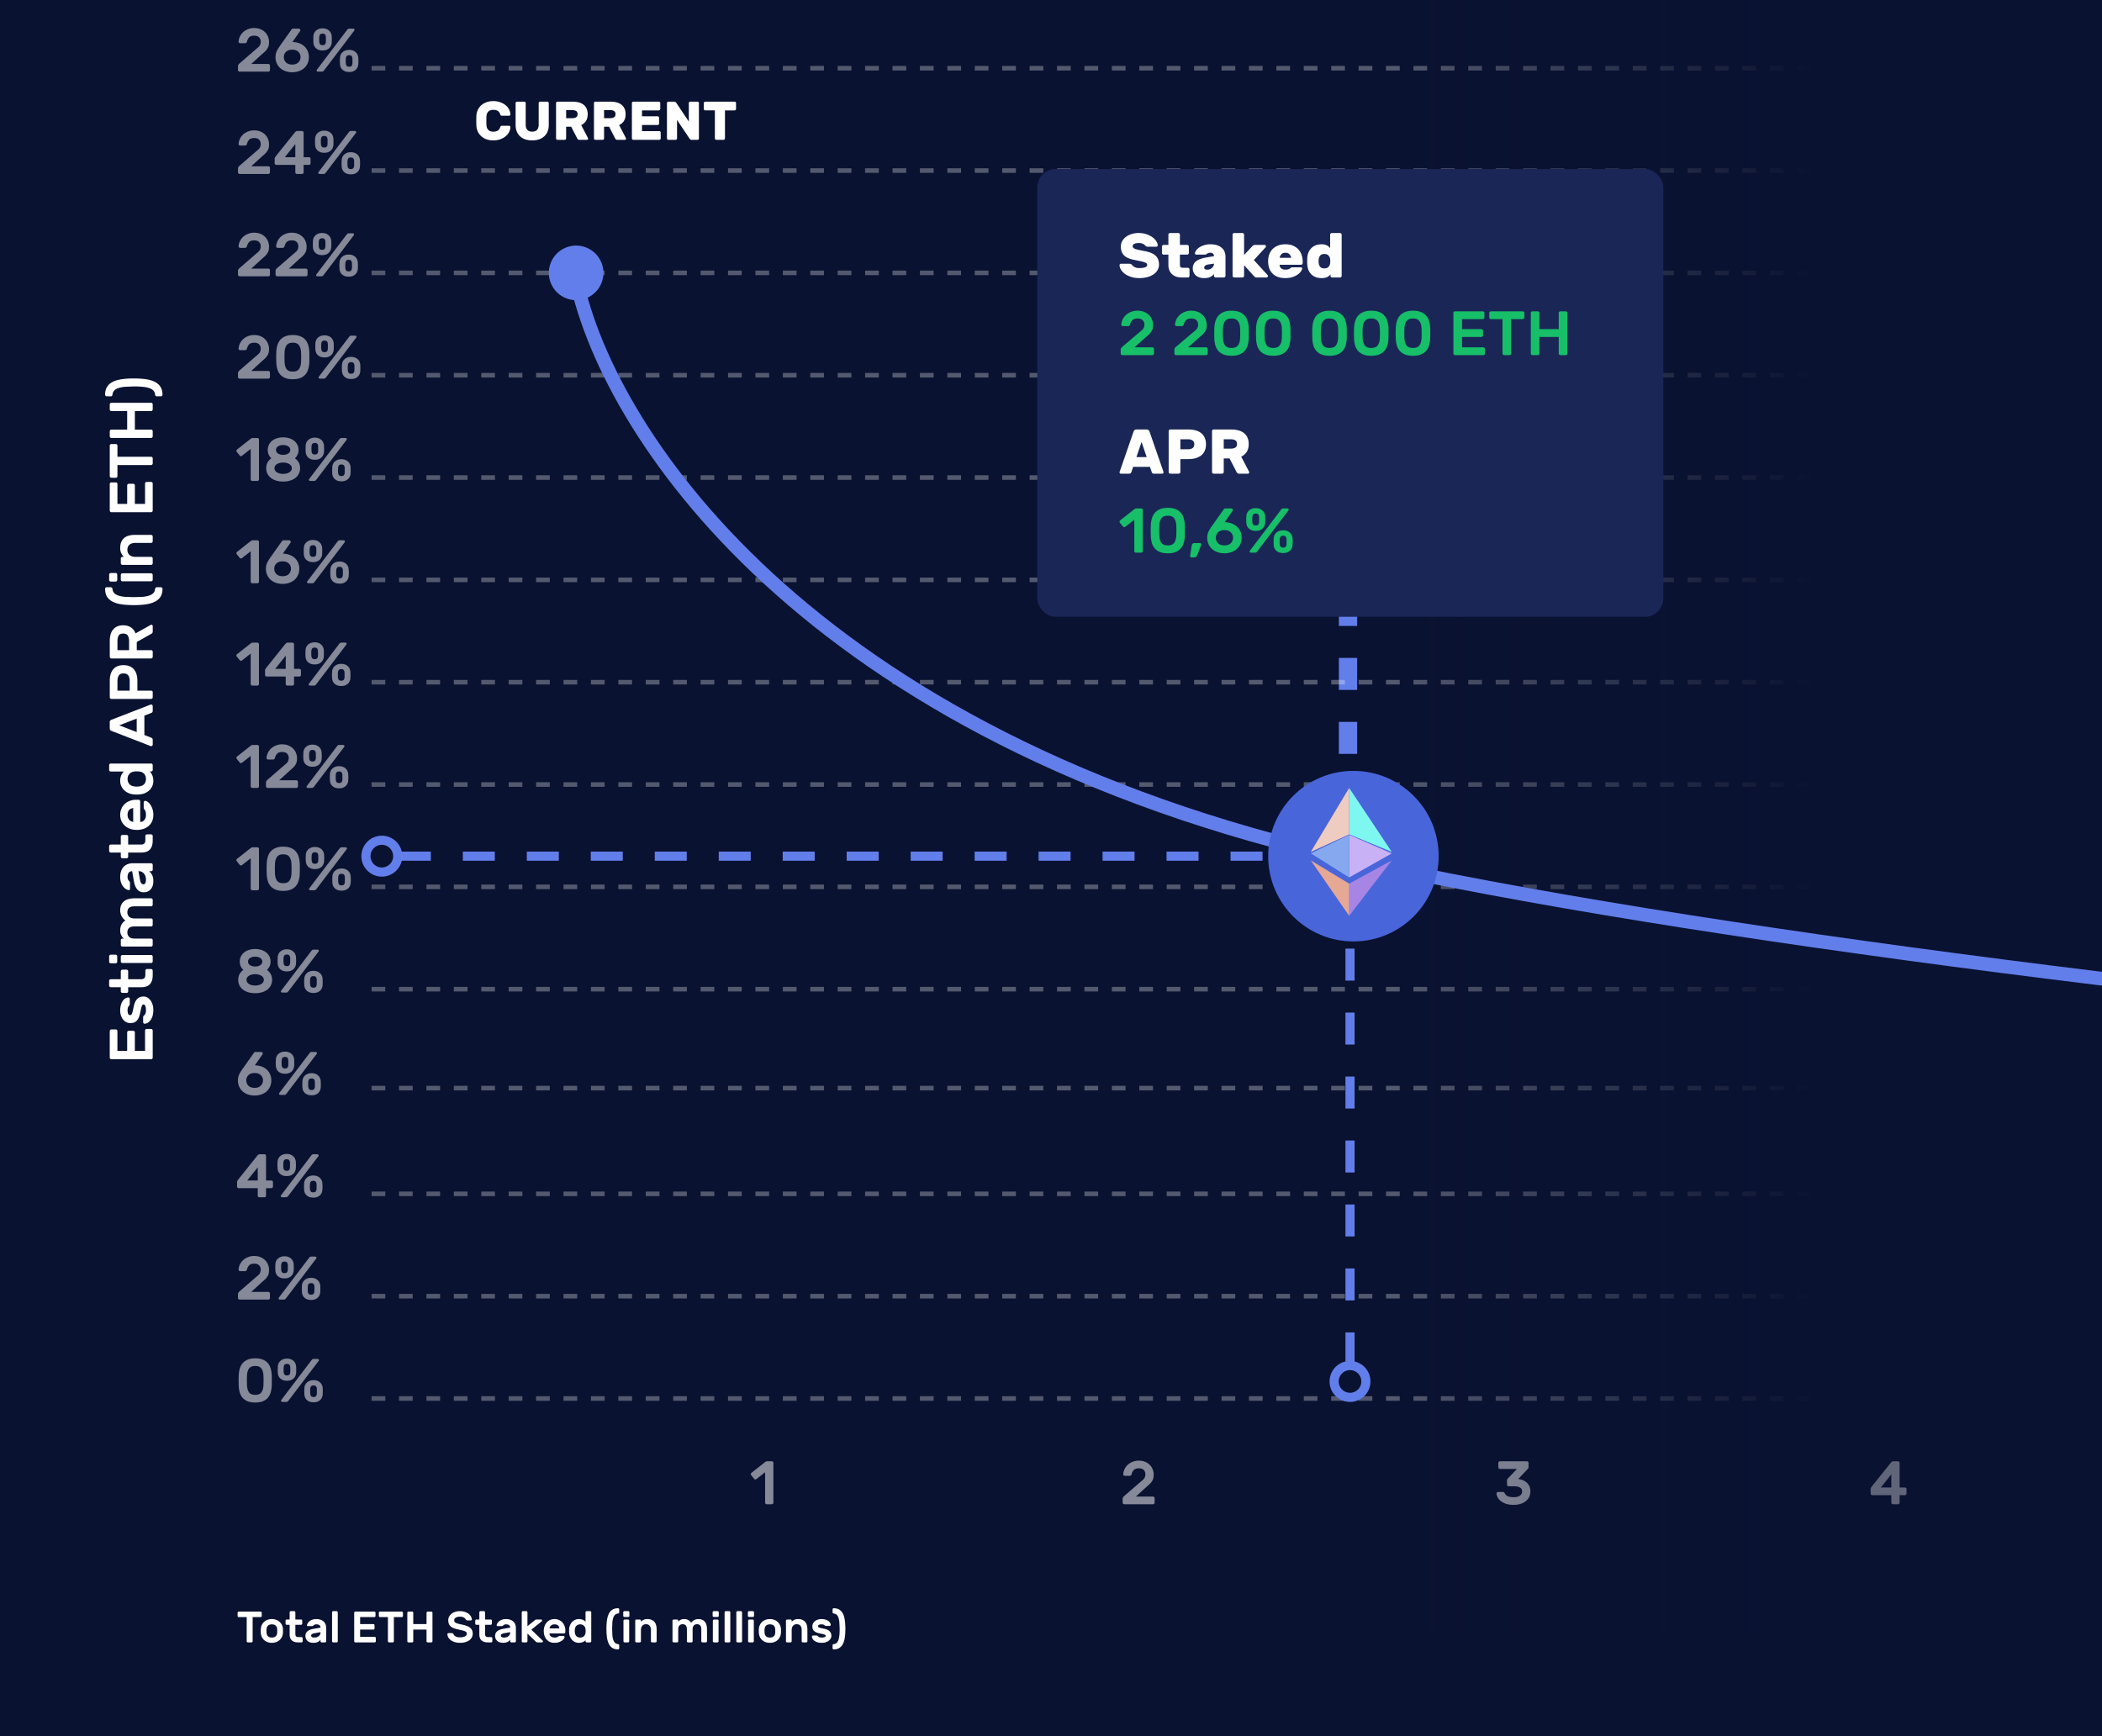 <svg xmlns="http://www.w3.org/2000/svg" xmlns:xlink="http://www.w3.org/1999/xlink" width="460" height="380" fill="none"><rect width="100%" height="100%" fill="#333333" stroke="none"/><g clip-path="url(#a)"><g fill="#0a1231"><path d="M0 0h460v380H0z"/><path d="M-8.207-12.691h1014.63v392.692H-8.207z"/></g><path d="M414.258 329.234a.348.348 0 0 1-.255-.107.35.35 0 0 1-.107-.255v-1.626h-4.163a.346.346 0 0 1-.255-.108.35.35 0 0 1-.108-.255v-.954c0-.126.027-.233.081-.323l.215-.309 4.109-5.133c.179-.224.363-.336.551-.336h1.02c.099 0 .184.036.255.107a.35.35 0 0 1 .108.256v5.375h1.155a.35.35 0 0 1 .255.107.352.352 0 0 1 .107.256v.954a.35.35 0 0 1-.362.363h-1.155v1.626a.35.35 0 0 1-.108.255.345.345 0 0 1-.255.107h-1.088zm-.362-3.668v-2.876l-2.296 2.876h2.296zm-163.869-1.599c.268-.215.438-.435.51-.659.081-.224.121-.43.121-.618 0-.367-.112-.676-.336-.927-.224-.26-.595-.39-1.114-.39-.493 0-.855.121-1.088.363a2.138 2.138 0 0 0-.484.927.45.45 0 0 1-.161.269.43.43 0 0 1-.241.081h-1.061a.427.427 0 0 1-.269-.095.32.32 0 0 1-.094-.268c.027-.403.13-.784.309-1.143a3.18 3.18 0 0 1 .712-.94 3.41 3.41 0 0 1 1.061-.632 3.473 3.473 0 0 1 1.302-.242c.564 0 1.052.094 1.464.283.412.179.752.416 1.021.712a2.71 2.71 0 0 1 .59.967c.135.35.202.699.202 1.048 0 .224-.014.439-.04.646-.027.197-.09.398-.188.604a3.33 3.33 0 0 1-.43.632 5.95 5.95 0 0 1-.752.699l-2.485 2.271h3.734c.098 0 .183.035.255.107a.35.35 0 0 1 .107.255v.955a.35.35 0 0 1-.107.255.348.348 0 0 1-.255.107h-6.272a.348.348 0 0 1-.255-.107.35.35 0 0 1-.107-.255v-.82c0-.152.045-.282.134-.39.09-.116.166-.197.228-.242l3.989-3.453zm242.585-3.776c0-.099.036-.184.107-.256s.157-.107.256-.107h5.049a.35.35 0 0 1 .363.363v.954a.35.35 0 0 1-.108.255.348.348 0 0 1-.255.107h-3.774l-.147 1.721a2.35 2.35 0 0 1 .711-.175l.591-.027c.502 0 .967.067 1.397.202s.801.336 1.115.604c.313.26.559.583.738.968s.269.829.269 1.33c0 .574-.094 1.066-.282 1.478-.179.404-.43.739-.752 1.008-.314.26-.685.453-1.115.578-.43.117-.886.175-1.37.175-.617 0-1.15-.072-1.598-.215a3.384 3.384 0 0 1-1.101-.578 2.68 2.68 0 0 1-.658-.847 2.82 2.82 0 0 1-.242-1.008.29.29 0 0 1 .094-.255.393.393 0 0 1 .269-.107h1.088c.089 0 .17.031.241.094.072.053.121.13.148.228a1.26 1.26 0 0 0 .255.511 1.54 1.54 0 0 0 .403.309c.152.072.322.121.51.148a4.16 4.16 0 0 0 .591.04c.511 0 .922-.139 1.236-.417s.47-.658.47-1.142c0-.403-.157-.739-.47-1.008s-.725-.407-1.236-.416c-.268 0-.483.022-.644.067a1.535 1.535 0 0 0-.376.134l-.269.148a.758.758 0 0 1-.309.054h-1.235a.346.346 0 0 1-.255-.108.35.35 0 0 1-.108-.255l.403-4.555zm-158.468-.363c.099 0 .184.036.255.107a.35.35 0 0 1 .108.256v.954a.446.446 0 0 1-.108.282c-.062.08-.125.152-.188.215l-1.96 2.069a3.98 3.98 0 0 1 1.088.296 2.69 2.69 0 0 1 .846.564c.232.224.411.493.537.807a2.79 2.79 0 0 1 .188 1.048c0 .466-.094.882-.282 1.25a2.57 2.57 0 0 1-.766.913 3.48 3.48 0 0 1-1.155.578 4.858 4.858 0 0 1-1.436.202c-.627 0-1.173-.072-1.639-.215a4.13 4.13 0 0 1-1.155-.578c-.304-.233-.537-.497-.698-.793s-.255-.587-.282-.873a.288.288 0 0 1 .094-.256.398.398 0 0 1 .269-.107h1.06c.09 0 .162.031.215.094a.92.92 0 0 1 .188.242c.054.107.126.21.215.309.09.089.206.175.349.255.153.072.341.13.564.175s.497.067.82.067c.546 0 .984-.107 1.316-.322.34-.224.51-.538.51-.941s-.17-.69-.51-.86c-.332-.179-.77-.269-1.316-.269h-1.115a.348.348 0 0 1-.255-.107.35.35 0 0 1-.108-.256v-.954c0-.098.032-.188.094-.269l.202-.228 1.88-1.976h-3.707a.348.348 0 0 1-.255-.107.35.35 0 0 1-.107-.255v-.954c0-.099.036-.184.107-.256a.35.35 0 0 1 .255-.107h5.882z" opacity=".5" fill="#fff"/><g stroke="#627eea" stroke-dasharray="7 7"><path d="M295 193v-59" stroke-width="4"/><path d="M295.438 298.625v-91.827m-208.15-19.41h202.927" stroke-width="2"/></g><path opacity=".5" d="M164.389 322.865a.367.367 0 0 1-.081-.269.386.386 0 0 1 .148-.242l2.914-2.297.215-.148a.453.453 0 0 1 .255-.081h1.048a.35.35 0 0 1 .255.108.348.348 0 0 1 .107.255v8.681a.35.35 0 0 1-.362.363H167.8c-.099 0-.184-.036-.255-.108s-.108-.157-.108-.255v-6.638l-1.907 1.491a.366.366 0 0 1-.268.081.436.436 0 0 1-.242-.148l-.631-.793zM59.467 300.938l.014.564v1.263l-.014.565a6.12 6.12 0 0 1-.242 1.451 3.01 3.01 0 0 1-.618 1.156c-.277.322-.645.577-1.101.766-.448.179-.998.268-1.652.268-.662 0-1.217-.089-1.665-.268a3.008 3.008 0 0 1-1.101-.766 3.27 3.27 0 0 1-.618-1.156 6.66 6.66 0 0 1-.228-1.451l-.027-1.156.027-1.169a6.66 6.66 0 0 1 .228-1.452 3.24 3.24 0 0 1 .618-1.182 2.93 2.93 0 0 1 1.101-.78c.448-.197 1.003-.295 1.665-.295.654 0 1.204.094 1.652.282.457.179.824.435 1.101.766.287.323.492.708.618 1.156a5.95 5.95 0 0 1 .242 1.438zm-5.412 2.324c.045.645.197 1.147.456 1.505.269.35.716.525 1.343.525s1.07-.175 1.33-.525c.269-.358.425-.86.47-1.505l.027-1.128-.027-1.129c-.045-.645-.201-1.142-.47-1.492-.26-.358-.703-.537-1.33-.537s-1.074.179-1.343.537c-.26.35-.412.847-.456 1.492l-.027 1.129.027 1.128zm8.747-5.899c.331 0 .618.049.86.148s.443.228.604.39a1.4 1.4 0 0 1 .376.537 1.84 1.84 0 0 1 .161.605l.027.752-.027.739a1.99 1.99 0 0 1-.161.619 1.54 1.54 0 0 1-.376.537 1.928 1.928 0 0 1-.604.376c-.242.09-.528.135-.86.135s-.618-.045-.859-.135a2.1 2.1 0 0 1-.618-.376 1.82 1.82 0 0 1-.376-.537 2.22 2.22 0 0 1-.148-.619l-.027-.739.027-.752c.018-.206.067-.408.148-.605.09-.206.215-.385.376-.537a1.94 1.94 0 0 1 .618-.39 2.28 2.28 0 0 1 .859-.148zm.712 3.037c.009-.054.013-.139.013-.255v-.726a1.89 1.89 0 0 0-.013-.255.86.86 0 0 0-.175-.457c-.098-.126-.277-.188-.537-.188s-.439.062-.537.188a.86.86 0 0 0-.175.457 3.25 3.25 0 0 0-.027.255v.726l.027.255a.86.86 0 0 0 .175.457c.099.125.278.188.537.188s.439-.063.537-.188a.86.86 0 0 0 .175-.457zm5.103 1.68c.331 0 .618.049.859.148a1.8 1.8 0 0 1 .604.389 1.41 1.41 0 0 1 .376.538 1.84 1.84 0 0 1 .161.605l.027.752-.027.739a1.99 1.99 0 0 1-.161.618 1.55 1.55 0 0 1-.376.538 1.928 1.928 0 0 1-.604.376c-.242.09-.528.135-.859.135s-.618-.045-.86-.135a2.1 2.1 0 0 1-.618-.376 1.836 1.836 0 0 1-.376-.538 2.21 2.21 0 0 1-.148-.618l-.027-.739.027-.752a2.06 2.06 0 0 1 .148-.605 1.63 1.63 0 0 1 .376-.538c.17-.161.376-.291.618-.389s.528-.148.86-.148zm.712 3.037a1.7 1.7 0 0 0 .014-.255v-.726a1.7 1.7 0 0 0-.014-.255.86.86 0 0 0-.174-.457c-.098-.125-.278-.188-.537-.188s-.439.062-.537.188-.157.277-.175.457a3.14 3.14 0 0 0-.027.255v.726l.027.255a.86.86 0 0 0 .175.457c.099.126.278.188.537.188s.439-.063.537-.188.157-.278.174-.457zm-1.141-7.431a.93.93 0 0 1 .188-.189.563.563 0 0 1 .295-.067h.806c.099 0 .175.027.228.081a.217.217 0 0 1 .081.255.34.34 0 0 1-.04.081l-6.634 8.735a.818.818 0 0 1-.201.188.485.485 0 0 1-.282.067h-.806a.407.407 0 0 1-.242-.067.274.274 0 0 1-.081-.202.22.22 0 0 1 .014-.067.34.34 0 0 1 .04-.081l6.634-8.734zm-16.053-83.232c0-.465.094-.878.282-1.236.197-.367.479-.676.846-.927-.528-.475-.792-1.084-.792-1.828 0-.412.085-.788.255-1.129a2.65 2.65 0 0 1 .698-.873 3.2 3.2 0 0 1 1.074-.551c.412-.134.859-.202 1.343-.202s.931.068 1.343.202c.412.125.766.309 1.061.551a2.58 2.58 0 0 1 .712.873c.17.341.255.717.255 1.129 0 .377-.072.717-.215 1.022a2.44 2.44 0 0 1-.577.806 2.66 2.66 0 0 1 .833.927c.197.358.295.771.295 1.236 0 .439-.09.838-.269 1.196a2.62 2.62 0 0 1-.739.928c-.322.25-.712.448-1.168.591s-.967.215-1.531.215-1.074-.072-1.531-.215-.846-.341-1.168-.591a2.77 2.77 0 0 1-.752-.928 2.754 2.754 0 0 1-.255-1.196zm1.813 0a.97.97 0 0 0 .161.551c.107.153.246.283.416.39a2.37 2.37 0 0 0 .604.228 3.14 3.14 0 0 0 .712.081c.242 0 .474-.027.698-.081a2.14 2.14 0 0 0 .604-.228 1.38 1.38 0 0 0 .43-.39.97.97 0 0 0 .161-.551.91.91 0 0 0-.161-.537 1.25 1.25 0 0 0-.43-.376 1.91 1.91 0 0 0-.604-.242 2.97 2.97 0 0 0-.698-.081 3.14 3.14 0 0 0-.712.081 2.093 2.093 0 0 0-.604.242 1.29 1.29 0 0 0-.416.376.91.91 0 0 0-.161.537zm.336-3.991a.9.9 0 0 0 .121.471c.09.134.206.246.349.336a1.89 1.89 0 0 0 .497.201 2.53 2.53 0 0 0 .591.067 2.47 2.47 0 0 0 .578-.067 1.67 1.67 0 0 0 .497-.201.973.973 0 0 0 .349-.336.83.83 0 0 0 .134-.471.83.83 0 0 0-.134-.47.98.98 0 0 0-.349-.336 1.645 1.645 0 0 0-.497-.202 2.47 2.47 0 0 0-.578-.067c-.206 0-.403.023-.591.067a1.86 1.86 0 0 0-.497.202c-.143.09-.26.202-.349.336a.89.89 0 0 0-.121.47zm8.492-2.687c.331 0 .618.049.859.147s.443.229.604.39a1.4 1.4 0 0 1 .376.538c.09.197.143.398.161.604l.027.753-.027.739a1.99 1.99 0 0 1-.161.618 1.56 1.56 0 0 1-.376.538 1.946 1.946 0 0 1-.604.376c-.242.09-.528.134-.859.134a2.46 2.46 0 0 1-.859-.134 2.122 2.122 0 0 1-.618-.376 1.84 1.84 0 0 1-.376-.538 2.21 2.21 0 0 1-.148-.618l-.027-.739.027-.753c.018-.206.067-.407.148-.604a1.62 1.62 0 0 1 .376-.538c.17-.161.376-.291.618-.39s.528-.147.859-.147zm.712 3.037a1.74 1.74 0 0 0 .013-.256v-.725a1.74 1.74 0 0 0-.013-.256.86.86 0 0 0-.175-.457c-.099-.126-.278-.188-.537-.188s-.439.063-.537.188-.157.278-.175.457a3.233 3.233 0 0 0-.027.256v.725l.027.256a.86.86 0 0 0 .175.457c.099.126.277.188.537.188s.439-.063.537-.188.157-.278.175-.457zm5.103 1.679a2.28 2.28 0 0 1 .859.148 1.81 1.81 0 0 1 .604.39 1.39 1.39 0 0 1 .376.537c.09.198.143.399.161.605l.027.753-.027.739a1.97 1.97 0 0 1-.161.618 1.54 1.54 0 0 1-.376.537 1.93 1.93 0 0 1-.604.377c-.242.089-.528.134-.859.134s-.618-.045-.859-.134a2.103 2.103 0 0 1-.618-.377 1.82 1.82 0 0 1-.376-.537 2.22 2.22 0 0 1-.148-.618l-.027-.739.027-.753a2.06 2.06 0 0 1 .148-.605c.09-.206.215-.385.376-.537.17-.161.376-.291.618-.39a2.28 2.28 0 0 1 .859-.148zm.712 3.037a1.7 1.7 0 0 0 .013-.255v-.726a1.72 1.72 0 0 0-.013-.255.86.86 0 0 0-.175-.457c-.099-.126-.278-.188-.537-.188s-.439.063-.537.188-.157.278-.175.457a3.25 3.25 0 0 0-.027.255v.726l.027.255c.018.18.076.332.175.457s.278.188.537.188.439-.062.537-.188.157-.277.175-.457zm-1.141-7.431a.952.952 0 0 1 .188-.188.553.553 0 0 1 .295-.067h.806c.099 0 .175.027.228.08a.219.219 0 0 1 .081.256.32.32 0 0 1-.04.08l-6.634 8.735a.78.78 0 0 1-.201.188.485.485 0 0 1-.282.067h-.806a.407.407 0 0 1-.242-.067.271.271 0 0 1-.081-.201c0-.018.005-.041.013-.067a.32.32 0 0 1 .04-.081l6.634-8.735zm-16.349-86.806a.366.366 0 0 1-.081-.268.38.38 0 0 1 .148-.242l2.914-2.298.215-.148a.45.45 0 0 1 .255-.081h1.047c.099 0 .184.036.255.108a.35.35 0 0 1 .107.255v8.681a.35.35 0 0 1-.363.363h-1.088a.35.35 0 0 1-.363-.363v-6.638l-1.907 1.491a.37.37 0 0 1-.269.081.436.436 0 0 1-.242-.148l-.631-.793zm6.379 3.185c.009-.519.103-.958.282-1.317a8.08 8.08 0 0 1 .618-1.034l2.552-3.602a1.84 1.84 0 0 1 .134-.175c.063-.062.157-.094.282-.094h1.209c.099 0 .184.036.255.108a.35.35 0 0 1 .108.255.192.192 0 0 1-.027.108.167.167 0 0 1-.04.067l-1.665 2.392a4.398 4.398 0 0 1 1.45.255 3.34 3.34 0 0 1 1.141.672c.322.287.569.632.739 1.035a3.24 3.24 0 0 1 .269 1.33c0 .493-.09.945-.269 1.357a3.13 3.13 0 0 1-.752 1.049 3.52 3.52 0 0 1-1.155.672c-.448.162-.94.241-1.477.241s-1.03-.08-1.477-.241-.833-.386-1.155-.672a3.13 3.13 0 0 1-.752-1.049 3.368 3.368 0 0 1-.269-1.357zm5.479 0c0-.457-.161-.837-.483-1.142-.313-.314-.761-.47-1.343-.47s-1.034.156-1.356.47c-.313.305-.47.685-.47 1.142s.157.847.47 1.169c.322.314.774.471 1.356.471s1.03-.157 1.343-.471a1.59 1.59 0 0 0 .483-1.169zm4.823-6.289c.331 0 .618.049.86.148a1.8 1.8 0 0 1 .604.39 1.4 1.4 0 0 1 .376.537 1.84 1.84 0 0 1 .161.605l.027.752-.027.74a1.99 1.99 0 0 1-.161.618 1.54 1.54 0 0 1-.376.537 1.93 1.93 0 0 1-.604.377 2.49 2.49 0 0 1-.86.134 2.48 2.48 0 0 1-.859-.134 2.103 2.103 0 0 1-.618-.377 1.83 1.83 0 0 1-.376-.537 2.22 2.22 0 0 1-.148-.618l-.027-.74.027-.752c.018-.206.067-.408.148-.605.09-.206.215-.385.376-.537a1.96 1.96 0 0 1 .618-.39 2.26 2.26 0 0 1 .859-.148zm.712 3.037c.009-.054.013-.139.013-.255v-.726c0-.116-.004-.201-.013-.255a.86.86 0 0 0-.175-.457c-.099-.125-.278-.188-.537-.188s-.439.063-.537.188a.86.86 0 0 0-.175.457 3.26 3.26 0 0 0-.027.255v.726l.027.255a.86.86 0 0 0 .175.457c.098.126.278.188.537.188s.439-.062.537-.188a.86.86 0 0 0 .175-.457zm5.103 1.68c.331 0 .618.049.859.148s.443.228.604.389a1.4 1.4 0 0 1 .376.538 1.84 1.84 0 0 1 .161.605l.027.752-.027.739a2.004 2.004 0 0 1-.161.619 1.54 1.54 0 0 1-.376.537 1.92 1.92 0 0 1-.604.376c-.242.09-.528.135-.859.135s-.618-.045-.859-.135a2.1 2.1 0 0 1-.618-.376 1.82 1.82 0 0 1-.376-.537 2.223 2.223 0 0 1-.148-.619l-.027-.739.027-.752a2.06 2.06 0 0 1 .148-.605 1.63 1.63 0 0 1 .376-.538c.17-.161.376-.291.618-.389a2.28 2.28 0 0 1 .859-.148zm.712 3.037a1.72 1.72 0 0 0 .013-.255v-.726a1.71 1.71 0 0 0-.013-.255.86.86 0 0 0-.175-.457c-.098-.126-.277-.188-.537-.188s-.439.062-.537.188a.86.86 0 0 0-.175.457 3.195 3.195 0 0 0-.027.255v.726l.027.255a.86.86 0 0 0 .175.457c.099.126.278.188.537.188s.439-.063.537-.188.157-.278.175-.457zm-1.142-7.431a.9.9 0 0 1 .188-.188.553.553 0 0 1 .295-.068h.806c.098 0 .175.027.228.081a.218.218 0 0 1 .094.188.25.25 0 0 1-.013.067.305.305 0 0 1-.04.081l-6.634 8.735a.818.818 0 0 1-.201.188.485.485 0 0 1-.282.067h-.806a.407.407 0 0 1-.242-.067.274.274 0 0 1-.081-.202.25.25 0 0 1 .013-.067.305.305 0 0 1 .04-.081l6.634-8.734zM56.768 262.043a.35.35 0 0 1-.363-.363v-1.626h-4.163a.346.346 0 0 1-.255-.107.35.35 0 0 1-.107-.255v-.955c0-.125.027-.232.081-.322l.215-.309 4.109-5.134c.179-.223.363-.335.551-.335h1.021c.098 0 .183.035.255.107a.35.35 0 0 1 .107.255v5.376h1.155c.099 0 .184.035.255.107a.35.35 0 0 1 .107.255v.955a.35.35 0 0 1-.107.255.348.348 0 0 1-.255.107h-1.155v1.626a.35.35 0 0 1-.362.363h-1.088zm-.363-3.668v-2.876l-2.296 2.876h2.296zm6.332-5.806a2.28 2.28 0 0 1 .859.148 1.81 1.81 0 0 1 .604.39 1.39 1.39 0 0 1 .376.537 1.84 1.84 0 0 1 .161.605l.027.753-.027.739a1.97 1.97 0 0 1-.161.618 1.54 1.54 0 0 1-.376.537 1.93 1.93 0 0 1-.604.377c-.242.089-.528.134-.859.134s-.618-.045-.859-.134a2.103 2.103 0 0 1-.618-.377 1.82 1.82 0 0 1-.376-.537 2.21 2.21 0 0 1-.148-.618l-.027-.739.027-.753a2.06 2.06 0 0 1 .148-.605c.09-.206.215-.385.376-.537.17-.161.376-.291.618-.39a2.28 2.28 0 0 1 .859-.148zm.712 3.037a1.71 1.71 0 0 0 .013-.255v-.726a1.72 1.72 0 0 0-.013-.255.86.86 0 0 0-.175-.457c-.099-.126-.278-.188-.537-.188s-.439.063-.537.188-.157.278-.175.457a3.25 3.25 0 0 0-.027.255v.726l.027.255c.018.18.076.332.175.457s.277.188.537.188.439-.062.537-.188.157-.277.175-.457zm5.103 1.68c.331 0 .618.049.859.148s.443.228.604.39a1.4 1.4 0 0 1 .376.537 1.84 1.84 0 0 1 .161.605l.027.752-.027.74a1.99 1.99 0 0 1-.161.618 1.54 1.54 0 0 1-.376.537 1.928 1.928 0 0 1-.604.376c-.242.09-.528.135-.859.135s-.618-.045-.859-.135a2.1 2.1 0 0 1-.618-.376 1.83 1.83 0 0 1-.376-.537 2.22 2.22 0 0 1-.148-.618l-.027-.74.027-.752c.018-.206.067-.408.148-.605.09-.206.215-.385.376-.537a1.94 1.94 0 0 1 .618-.39 2.26 2.26 0 0 1 .859-.148zm.712 3.037c.009-.054.013-.139.013-.255v-.726a1.89 1.89 0 0 0-.013-.255.86.86 0 0 0-.175-.457c-.099-.125-.278-.188-.537-.188s-.439.063-.537.188a.86.86 0 0 0-.175.457 3.26 3.26 0 0 0-.027.255v.726l.027.255a.86.86 0 0 0 .175.457c.098.125.277.188.537.188s.439-.063.537-.188a.86.86 0 0 0 .175-.457zm-1.141-7.431a.926.926 0 0 1 .188-.188.553.553 0 0 1 .295-.067h.806c.099 0 .175.026.228.08a.218.218 0 0 1 .081.255.34.34 0 0 1-.04.081l-6.634 8.735a.8.8 0 0 1-.201.188.485.485 0 0 1-.282.067h-.806a.405.405 0 0 1-.242-.067.274.274 0 0 1-.081-.202c0-.017.004-.04.013-.067s.022-.053.04-.08l6.634-8.735zm-16.31-86.806a.37.37 0 0 1-.081-.269.386.386 0 0 1 .148-.242l2.914-2.297.215-.148a.45.45 0 0 1 .255-.081h1.047c.099 0 .184.036.255.108a.35.35 0 0 1 .107.255v8.681a.35.35 0 0 1-.362.363h-1.088a.346.346 0 0 1-.255-.108.35.35 0 0 1-.107-.255v-6.638l-1.907 1.491a.37.37 0 0 1-.269.081.436.436 0 0 1-.242-.148l-.631-.793zm10.744 1.102c.269-.215.439-.434.51-.658a1.83 1.83 0 0 0 .121-.619c0-.367-.112-.676-.336-.927-.224-.26-.595-.39-1.115-.39-.492 0-.855.121-1.088.363a2.124 2.124 0 0 0-.483.928.458.458 0 0 1-.161.268.43.43 0 0 1-.242.081h-1.061a.426.426 0 0 1-.269-.094.323.323 0 0 1-.094-.269 2.97 2.97 0 0 1 .309-1.142 3.17 3.17 0 0 1 .712-.941 3.388 3.388 0 0 1 1.061-.631 3.46 3.46 0 0 1 1.303-.242c.564 0 1.052.094 1.464.282.412.179.752.416 1.021.712.269.287.466.609.591.968.134.349.201.698.201 1.048a4.98 4.98 0 0 1-.04.645c-.027.197-.09.399-.188.605a3.3 3.3 0 0 1-.43.631 5.93 5.93 0 0 1-.752.699l-2.484 2.271h3.733a.35.35 0 0 1 .255.108.347.347 0 0 1 .108.255v.954c0 .098-.036.184-.108.255s-.157.108-.255.108h-6.271a.35.35 0 0 1-.255-.108.348.348 0 0 1-.107-.255v-.82a.59.59 0 0 1 .134-.389c.09-.117.166-.198.228-.242l3.988-3.454zm5.832-4.206c.331 0 .618.049.859.148a1.8 1.8 0 0 1 .604.389 1.41 1.41 0 0 1 .376.538 1.84 1.84 0 0 1 .161.605l.027.752-.027.739a1.99 1.99 0 0 1-.161.618 1.542 1.542 0 0 1-.376.538 1.928 1.928 0 0 1-.604.376c-.242.09-.528.135-.859.135s-.618-.045-.859-.135a2.1 2.1 0 0 1-.618-.376 1.823 1.823 0 0 1-.376-.538 2.21 2.21 0 0 1-.148-.618l-.027-.739.027-.752a2.06 2.06 0 0 1 .148-.605 1.63 1.63 0 0 1 .376-.538c.17-.161.376-.291.618-.389a2.28 2.28 0 0 1 .859-.148zm.712 3.037c.009-.054.013-.139.013-.255v-.726a1.7 1.7 0 0 0-.013-.255.86.86 0 0 0-.174-.457c-.098-.125-.278-.188-.537-.188s-.439.062-.537.188-.157.277-.175.457a3.14 3.14 0 0 0-.027.255v.726l.027.255a.86.86 0 0 0 .175.457c.099.126.278.188.537.188s.439-.063.537-.188.157-.278.174-.457zm5.103 1.68c.331 0 .618.049.859.148s.443.228.604.389a1.4 1.4 0 0 1 .376.538c.09.197.143.398.161.604l.027.753-.027.739a1.97 1.97 0 0 1-.161.618 1.55 1.55 0 0 1-.376.538 1.94 1.94 0 0 1-.604.376c-.242.09-.528.134-.859.134a2.46 2.46 0 0 1-.859-.134 2.122 2.122 0 0 1-.618-.376 1.818 1.818 0 0 1-.376-.538 2.22 2.22 0 0 1-.148-.618l-.027-.739.027-.753c.018-.206.067-.407.148-.604a1.63 1.63 0 0 1 .376-.538c.17-.161.376-.291.618-.389a2.28 2.28 0 0 1 .859-.148zm.712 3.037a1.74 1.74 0 0 0 .013-.256v-.725a1.74 1.74 0 0 0-.013-.256.86.86 0 0 0-.175-.457c-.099-.126-.277-.188-.537-.188s-.439.063-.537.188-.157.278-.175.457a3.233 3.233 0 0 0-.027.256v.725l.027.256a.86.86 0 0 0 .175.457c.099.126.278.188.537.188s.439-.063.537-.188.157-.278.175-.457zm-1.142-7.432a.952.952 0 0 1 .188-.188.564.564 0 0 1 .296-.067h.806c.099 0 .175.027.228.081a.217.217 0 0 1 .094.188.25.25 0 0 1-.013.067.305.305 0 0 1-.04.081l-6.634 8.734a.79.79 0 0 1-.201.189.493.493 0 0 1-.282.067h-.806a.412.412 0 0 1-.242-.067.274.274 0 0 1-.081-.202.25.25 0 0 1 .013-.067.305.305 0 0 1 .04-.081l6.634-8.735zM56.432 77.601c.269-.215.439-.434.51-.659.081-.224.121-.43.121-.618 0-.367-.112-.676-.336-.927-.224-.26-.595-.39-1.115-.39-.492 0-.855.121-1.088.363a2.126 2.126 0 0 0-.483.927.46.46 0 0 1-.161.269.433.433 0 0 1-.242.081h-1.061a.426.426 0 0 1-.269-.094.323.323 0 0 1-.094-.269 2.97 2.97 0 0 1 .309-1.142c.179-.358.416-.672.712-.941a3.41 3.41 0 0 1 1.061-.632 3.48 3.48 0 0 1 1.303-.242c.564 0 1.052.094 1.464.282a2.94 2.94 0 0 1 1.021.712c.269.287.465.609.591.968.134.349.201.699.201 1.048a5 5 0 0 1-.04.645c-.027.197-.09.399-.188.605a3.33 3.33 0 0 1-.43.632 5.95 5.95 0 0 1-.752.699l-2.484 2.271h3.733a.35.35 0 0 1 .362.363v.954a.35.35 0 0 1-.362.363h-6.271a.346.346 0 0 1-.255-.108.35.35 0 0 1-.107-.255v-.82a.59.59 0 0 1 .134-.39c.09-.117.166-.197.228-.242l3.988-3.454zm11.258-.632.013.564v1.263l-.013.564a6.11 6.11 0 0 1-.242 1.451 3 3 0 0 1-.618 1.156 2.869 2.869 0 0 1-1.101.766c-.448.179-.998.269-1.652.269-.663 0-1.218-.09-1.665-.269a3 3 0 0 1-1.101-.766 3.276 3.276 0 0 1-.618-1.156 6.684 6.684 0 0 1-.228-1.451l-.027-1.156.027-1.169c.027-.52.103-1.003.228-1.451a3.24 3.24 0 0 1 .618-1.183 2.92 2.92 0 0 1 1.101-.779c.448-.197 1.003-.296 1.665-.296.653 0 1.204.094 1.652.282.457.179.824.434 1.101.766a2.88 2.88 0 0 1 .618 1.156c.134.439.215.918.242 1.438zm-5.412 2.325c.045.645.197 1.147.457 1.505.269.349.716.524 1.343.524s1.07-.175 1.329-.524c.269-.358.425-.86.47-1.505l.027-1.129-.027-1.129c-.045-.645-.201-1.142-.47-1.492-.26-.358-.703-.538-1.329-.538s-1.074.179-1.343.538c-.26.349-.412.847-.457 1.492l-.027 1.129.027 1.129zm8.747-5.899c.331 0 .618.049.859.148s.443.228.604.39a1.4 1.4 0 0 1 .376.537 1.83 1.83 0 0 1 .161.605l.027.753-.027.739a1.99 1.99 0 0 1-.161.618 1.56 1.56 0 0 1-.376.538 1.928 1.928 0 0 1-.604.376c-.242.09-.528.134-.859.134s-.618-.045-.859-.134a2.11 2.11 0 0 1-.618-.376 1.805 1.805 0 0 1-.376-.538 2.22 2.22 0 0 1-.148-.618l-.027-.739.027-.753a2.06 2.06 0 0 1 .148-.605 1.62 1.62 0 0 1 .376-.537c.17-.161.376-.291.618-.39s.528-.148.859-.148zm.712 3.037a1.72 1.72 0 0 0 .013-.255v-.726c0-.117-.004-.202-.013-.255a.86.86 0 0 0-.175-.457c-.098-.125-.278-.188-.537-.188s-.439.063-.537.188a.86.86 0 0 0-.175.457 3.24 3.24 0 0 0-.027.255v.726l.027.255a.86.86 0 0 0 .175.457c.099.125.277.188.537.188s.439-.063.537-.188a.86.86 0 0 0 .175-.457zm5.103 1.68c.331 0 .618.049.859.148s.443.228.604.39a1.4 1.4 0 0 1 .376.538 1.84 1.84 0 0 1 .161.605l.027.753-.027.739a1.99 1.99 0 0 1-.161.618 1.548 1.548 0 0 1-.376.537 1.93 1.93 0 0 1-.604.376c-.242.09-.528.134-.859.134s-.618-.045-.859-.134a2.11 2.11 0 0 1-.618-.376 1.83 1.83 0 0 1-.376-.537 2.22 2.22 0 0 1-.148-.618l-.027-.739.027-.753c.018-.206.067-.408.148-.605a1.62 1.62 0 0 1 .376-.538c.17-.161.376-.291.618-.39s.528-.148.859-.148zm.712 3.037c.009-.054.013-.139.013-.255v-.726a1.73 1.73 0 0 0-.013-.255.86.86 0 0 0-.175-.457c-.099-.126-.278-.188-.537-.188s-.439.063-.537.188a.86.86 0 0 0-.175.457 3.23 3.23 0 0 0-.027.255v.726l.027.255a.86.86 0 0 0 .175.457c.098.125.278.188.537.188s.439-.063.537-.188a.86.86 0 0 0 .175-.457zm-1.142-7.431a.93.93 0 0 1 .188-.188.553.553 0 0 1 .295-.067h.806c.099 0 .175.027.228.081a.218.218 0 0 1 .094.188.22.22 0 0 1-.013.067.338.338 0 0 1-.04.081l-6.634 8.735a.8.8 0 0 1-.201.188.485.485 0 0 1-.282.067h-.806a.405.405 0 0 1-.242-.067.274.274 0 0 1-.081-.202.22.22 0 0 1 .013-.067.338.338 0 0 1 .04-.081l6.634-8.735zM56.432 32.807c.269-.215.439-.434.51-.658.081-.224.121-.43.121-.618 0-.367-.112-.676-.336-.927-.224-.26-.595-.39-1.115-.39-.492 0-.855.121-1.088.363a2.126 2.126 0 0 0-.483.927.46.46 0 0 1-.161.269.433.433 0 0 1-.242.081h-1.061a.426.426 0 0 1-.269-.094.323.323 0 0 1-.094-.269 2.97 2.97 0 0 1 .309-1.142c.179-.358.416-.672.712-.941a3.41 3.41 0 0 1 1.061-.632 3.48 3.48 0 0 1 1.303-.242c.564 0 1.052.094 1.464.282a2.94 2.94 0 0 1 1.021.712c.269.287.465.609.591.968.134.349.201.699.201 1.048a5 5 0 0 1-.04.645c-.027.197-.09.399-.188.605a3.33 3.33 0 0 1-.43.632 5.95 5.95 0 0 1-.752.699l-2.484 2.271h3.733a.35.35 0 0 1 .362.363v.954a.35.35 0 0 1-.107.255.348.348 0 0 1-.255.107h-6.271a.348.348 0 0 1-.255-.107.35.35 0 0 1-.107-.255v-.82a.59.59 0 0 1 .134-.39c.09-.117.166-.197.228-.242l3.988-3.454zm8.559 5.268a.35.35 0 0 1-.362-.362v-1.626h-4.163a.346.346 0 0 1-.255-.108.35.35 0 0 1-.107-.255v-.954c0-.126.027-.233.081-.323l.215-.309 4.109-5.133c.179-.224.363-.336.551-.336h1.021c.099 0 .183.036.255.108a.35.35 0 0 1 .108.255v5.375h1.155a.35.35 0 0 1 .363.363v.954a.35.35 0 0 1-.363.363h-1.155v1.626a.346.346 0 0 1-.108.255.35.35 0 0 1-.255.107h-1.088zm-.362-3.669V31.53l-2.296 2.876h2.296zm6.33-5.805c.331 0 .618.049.859.148s.443.228.604.39a1.4 1.4 0 0 1 .376.537 1.84 1.84 0 0 1 .161.605l.027.753-.027.739a1.99 1.99 0 0 1-.161.618 1.548 1.548 0 0 1-.376.537 1.928 1.928 0 0 1-.604.376c-.242.09-.528.134-.859.134s-.618-.045-.859-.134a2.11 2.11 0 0 1-.618-.376 1.814 1.814 0 0 1-.376-.537 2.22 2.22 0 0 1-.148-.618l-.027-.739.027-.753a2.06 2.06 0 0 1 .148-.605 1.62 1.62 0 0 1 .376-.537c.17-.161.376-.291.618-.39a2.27 2.27 0 0 1 .859-.148zm.712 3.037c.009-.054.013-.139.013-.255v-.726c0-.117-.004-.202-.013-.255a.86.86 0 0 0-.175-.457c-.099-.125-.278-.188-.537-.188s-.439.063-.537.188a.86.86 0 0 0-.174.457 3.23 3.23 0 0 0-.027.255v.726l.027.255a.86.86 0 0 0 .174.457c.099.125.278.188.537.188s.439-.063.537-.188a.86.86 0 0 0 .175-.457zm5.103 1.68c.331 0 .618.049.859.148s.443.228.604.39c.17.152.295.331.376.538a1.83 1.83 0 0 1 .161.605l.027.752-.027.739a1.99 1.99 0 0 1-.161.618 1.548 1.548 0 0 1-.376.537 1.93 1.93 0 0 1-.604.376c-.242.09-.528.134-.859.134s-.618-.045-.86-.134a2.11 2.11 0 0 1-.618-.376 1.83 1.83 0 0 1-.376-.537 2.22 2.22 0 0 1-.148-.618l-.027-.739.027-.752a2.06 2.06 0 0 1 .148-.605 1.62 1.62 0 0 1 .376-.538c.17-.161.376-.291.618-.39s.528-.148.86-.148zm.712 3.037c.009-.054.013-.139.013-.255v-.726a1.73 1.73 0 0 0-.013-.255.86.86 0 0 0-.175-.457c-.099-.126-.278-.188-.537-.188s-.439.063-.537.188a.86.86 0 0 0-.175.457 3.24 3.24 0 0 0-.027.255v.726l.027.255a.86.86 0 0 0 .175.457c.099.125.277.188.537.188s.439-.063.537-.188a.86.86 0 0 0 .175-.457zm-1.141-7.431a.926.926 0 0 1 .188-.188.553.553 0 0 1 .295-.067h.806c.099 0 .175.027.228.081a.218.218 0 0 1 .081.255.34.34 0 0 1-.04.081l-6.634 8.735a.8.8 0 0 1-.201.188.485.485 0 0 1-.282.067h-.806a.405.405 0 0 1-.242-.067.273.273 0 0 1-.081-.201c0-.018.004-.04.013-.067a.34.34 0 0 1 .04-.081l6.634-8.735zM56.432 279.172c.269-.215.439-.434.51-.658.081-.224.121-.43.121-.618 0-.368-.112-.677-.336-.928-.224-.259-.595-.389-1.115-.389-.492 0-.855.121-1.088.363a2.12 2.12 0 0 0-.483.927.46.46 0 0 1-.161.269.44.44 0 0 1-.242.08h-1.061a.426.426 0 0 1-.269-.094.323.323 0 0 1-.094-.269 2.97 2.97 0 0 1 .309-1.142c.179-.358.416-.672.712-.941a3.407 3.407 0 0 1 1.061-.631 3.48 3.48 0 0 1 1.303-.242c.564 0 1.052.094 1.464.282a2.95 2.95 0 0 1 1.021.712 2.72 2.72 0 0 1 .591.968c.134.349.201.699.201 1.048a5 5 0 0 1-.04.645c-.027.197-.09.399-.188.605a3.325 3.325 0 0 1-.43.631 5.95 5.95 0 0 1-.752.699l-2.484 2.271h3.733a.35.35 0 0 1 .255.108.348.348 0 0 1 .107.255v.954a.35.35 0 0 1-.363.363h-6.271a.35.35 0 0 1-.363-.363v-.819a.59.59 0 0 1 .134-.39c.09-.117.166-.197.228-.242l3.988-3.454zm5.833-4.206c.331 0 .618.049.859.148a1.8 1.8 0 0 1 .604.39 1.39 1.39 0 0 1 .376.537 1.84 1.84 0 0 1 .161.605l.027.752-.027.74a1.97 1.97 0 0 1-.161.618 1.54 1.54 0 0 1-.376.537 1.93 1.93 0 0 1-.604.377c-.242.089-.528.134-.859.134s-.618-.045-.86-.134a2.103 2.103 0 0 1-.618-.377 1.82 1.82 0 0 1-.376-.537 2.22 2.22 0 0 1-.148-.618l-.027-.74.027-.752c.018-.206.067-.408.148-.605.09-.206.215-.385.376-.537a1.96 1.96 0 0 1 .618-.39c.242-.099.528-.148.86-.148zm.712 3.037c.009-.054.013-.139.013-.255v-.726a1.89 1.89 0 0 0-.013-.255.86.86 0 0 0-.175-.457c-.098-.125-.277-.188-.537-.188s-.439.063-.537.188a.86.86 0 0 0-.175.457 3.25 3.25 0 0 0-.027.255v.726l.027.255a.86.86 0 0 0 .175.457c.098.126.277.188.537.188s.439-.062.537-.188a.86.86 0 0 0 .175-.457zm5.103 1.68c.331 0 .618.049.859.148a1.8 1.8 0 0 1 .604.389 1.41 1.41 0 0 1 .376.538 1.84 1.84 0 0 1 .161.605l.027.752-.027.739a2.004 2.004 0 0 1-.161.619 1.54 1.54 0 0 1-.376.537 1.928 1.928 0 0 1-.604.376c-.242.09-.528.135-.859.135s-.618-.045-.859-.135a2.1 2.1 0 0 1-.618-.376 1.82 1.82 0 0 1-.376-.537 2.223 2.223 0 0 1-.148-.619l-.027-.739.027-.752a2.06 2.06 0 0 1 .148-.605 1.63 1.63 0 0 1 .376-.538c.17-.161.376-.291.618-.389a2.28 2.28 0 0 1 .859-.148zm.712 3.037a1.7 1.7 0 0 0 .014-.255v-.726a1.69 1.69 0 0 0-.014-.255.86.86 0 0 0-.174-.457c-.099-.126-.278-.188-.537-.188s-.439.062-.537.188a.86.86 0 0 0-.175.457 3.195 3.195 0 0 0-.027.255v.726l.027.255a.86.86 0 0 0 .175.457c.099.126.278.188.537.188s.439-.063.537-.188.157-.278.174-.457zm-1.141-7.431a.9.9 0 0 1 .188-.188.553.553 0 0 1 .295-.068h.806c.098 0 .174.027.228.081a.218.218 0 0 1 .094.188.22.22 0 0 1-.013.067.338.338 0 0 1-.04.081l-6.634 8.735a.8.8 0 0 1-.201.188.485.485 0 0 1-.282.067h-.806a.407.407 0 0 1-.242-.067.273.273 0 0 1-.08-.202c0-.018.004-.04.013-.067a.34.34 0 0 1 .04-.081l6.634-8.734zm-15.838-86.806a.37.37 0 0 1-.081-.269.386.386 0 0 1 .148-.242l2.914-2.298.215-.147a.45.45 0 0 1 .255-.081h1.047a.35.35 0 0 1 .363.363v8.681a.35.35 0 0 1-.362.363h-1.088a.346.346 0 0 1-.255-.108.35.35 0 0 1-.107-.255v-6.639l-1.907 1.492a.37.37 0 0 1-.269.081.44.44 0 0 1-.242-.148l-.631-.793zm13.779.47.013.565v1.263l-.013.564a6.15 6.15 0 0 1-.242 1.452 3 3 0 0 1-.618 1.155c-.278.323-.645.578-1.101.766-.448.179-.998.269-1.652.269-.663 0-1.218-.09-1.665-.269a2.984 2.984 0 0 1-1.101-.766 3.26 3.26 0 0 1-.618-1.155 6.66 6.66 0 0 1-.228-1.452l-.027-1.155.027-1.17a6.66 6.66 0 0 1 .228-1.451 3.22 3.22 0 0 1 .618-1.182 2.92 2.92 0 0 1 1.101-.78c.448-.197 1.003-.295 1.665-.295.654 0 1.204.094 1.652.282.457.179.824.434 1.101.766.287.322.492.707.618 1.155.134.439.215.919.242 1.438zm-5.412 2.325c.045.645.197 1.147.457 1.505.269.35.716.524 1.343.524s1.07-.174 1.33-.524c.268-.358.425-.86.47-1.505l.027-1.129-.027-1.129c-.045-.645-.202-1.142-.47-1.491-.26-.358-.703-.538-1.33-.538s-1.074.18-1.343.538c-.26.349-.412.846-.457 1.491l-.027 1.129.027 1.129zm8.747-5.899c.331 0 .618.049.86.148a1.8 1.8 0 0 1 .604.389 1.41 1.41 0 0 1 .376.538c.09.197.143.398.161.605l.027.752-.027.739a1.99 1.99 0 0 1-.161.618 1.55 1.55 0 0 1-.376.538 1.928 1.928 0 0 1-.604.376c-.242.09-.528.134-.86.134s-.618-.044-.859-.134a2.1 2.1 0 0 1-.618-.376 1.818 1.818 0 0 1-.376-.538 2.21 2.21 0 0 1-.148-.618l-.027-.739.027-.752c.018-.207.067-.408.148-.605a1.63 1.63 0 0 1 .376-.538c.17-.161.376-.291.618-.389a2.28 2.28 0 0 1 .859-.148zm.712 3.037a1.74 1.74 0 0 0 .013-.256v-.725a1.74 1.74 0 0 0-.013-.256.86.86 0 0 0-.174-.456c-.098-.125-.278-.189-.537-.189s-.439.063-.537.189-.157.277-.174.456a3.233 3.233 0 0 0-.027.256v.725l.027.256c.018.179.076.331.174.457s.278.188.537.188.439-.063.537-.188.157-.278.174-.457zm5.103 1.68c.331 0 .618.049.86.147s.443.229.604.39a1.4 1.4 0 0 1 .376.538 1.85 1.85 0 0 1 .161.604l.027.753-.027.739a1.99 1.99 0 0 1-.161.618 1.56 1.56 0 0 1-.376.538 1.94 1.94 0 0 1-.604.376 2.49 2.49 0 0 1-.86.134 2.48 2.48 0 0 1-.859-.134 2.122 2.122 0 0 1-.618-.376 1.84 1.84 0 0 1-.376-.538 2.22 2.22 0 0 1-.148-.618l-.027-.739.027-.753a2.06 2.06 0 0 1 .148-.604 1.62 1.62 0 0 1 .376-.538c.17-.161.376-.291.618-.39s.528-.147.859-.147zm.712 3.037a1.74 1.74 0 0 0 .013-.256v-.725a1.74 1.74 0 0 0-.013-.256.86.86 0 0 0-.175-.457c-.099-.126-.277-.188-.537-.188s-.439.063-.537.188-.157.278-.175.457a3.233 3.233 0 0 0-.027.256v.725l.027.256c.018.179.076.331.175.456s.278.189.537.189.439-.063.537-.189.157-.277.175-.456zm-1.142-7.432a.952.952 0 0 1 .188-.188.555.555 0 0 1 .296-.067h.806c.098 0 .175.027.228.081a.216.216 0 0 1 .094.188.25.25 0 0 1-.013.067.305.305 0 0 1-.04.081l-6.634 8.734a.77.77 0 0 1-.201.188.485.485 0 0 1-.282.068h-.806a.407.407 0 0 1-.242-.068.271.271 0 0 1-.081-.201.25.25 0 0 1 .013-.067.305.305 0 0 1 .04-.081l6.634-8.735zM51.813 98.896a.37.37 0 0 1-.081-.269.383.383 0 0 1 .148-.242l2.914-2.298.215-.148a.453.453 0 0 1 .255-.081h1.047a.35.35 0 0 1 .363.363v8.681a.35.35 0 0 1-.363.363h-1.088a.35.35 0 0 1-.363-.363v-6.638l-1.907 1.492a.37.37 0 0 1-.269.081.436.436 0 0 1-.242-.148l-.631-.793zm6.446 3.574c0-.466.094-.878.282-1.236.197-.368.479-.677.846-.927-.528-.475-.792-1.085-.792-1.828a2.49 2.49 0 0 1 .255-1.129c.17-.341.403-.632.698-.874a3.193 3.193 0 0 1 1.074-.551c.412-.134.859-.202 1.343-.202s.931.067 1.343.202a3.06 3.06 0 0 1 1.061.551c.304.242.542.533.712.874a2.49 2.49 0 0 1 .255 1.129c0 .376-.072.717-.215 1.021a2.42 2.42 0 0 1-.578.807 2.64 2.64 0 0 1 .833.927c.197.358.296.77.296 1.236 0 .439-.09.838-.269 1.196-.17.358-.416.668-.739.927-.322.251-.712.448-1.168.592s-.967.215-1.531.215-1.074-.072-1.531-.215-.846-.341-1.168-.592a2.77 2.77 0 0 1-.752-.927 2.754 2.754 0 0 1-.255-1.196zm1.813 0a.97.97 0 0 0 .161.551 1.46 1.46 0 0 0 .416.39 2.45 2.45 0 0 0 .604.228 3.14 3.14 0 0 0 .712.081c.242 0 .474-.027.698-.081.233-.054.434-.13.604-.228.179-.108.322-.238.43-.39a.97.97 0 0 0 .161-.551.91.91 0 0 0-.161-.537 1.264 1.264 0 0 0-.43-.377 1.96 1.96 0 0 0-.604-.242 3.02 3.02 0 0 0-.698-.08 3.2 3.2 0 0 0-.712.08 2.15 2.15 0 0 0-.604.242 1.29 1.29 0 0 0-.416.377.91.91 0 0 0-.161.537zm.336-3.991a.89.89 0 0 0 .121.47c.09.134.206.246.349.336a1.86 1.86 0 0 0 .497.202 2.54 2.54 0 0 0 .591.067 2.48 2.48 0 0 0 .577-.067c.188-.045.354-.112.497-.202a.973.973 0 0 0 .349-.336.823.823 0 0 0 .134-.47.83.83 0 0 0-.134-.47.97.97 0 0 0-.349-.336 1.645 1.645 0 0 0-.497-.202 2.48 2.48 0 0 0-.577-.067 2.54 2.54 0 0 0-.591.067 1.86 1.86 0 0 0-.497.202 1.14 1.14 0 0 0-.349.336.89.89 0 0 0-.121.47zm8.492-2.688c.331 0 .618.049.859.148s.443.228.604.39c.17.152.296.331.376.537a1.83 1.83 0 0 1 .161.605l.027.752-.027.739a1.99 1.99 0 0 1-.161.618 1.548 1.548 0 0 1-.376.537 1.93 1.93 0 0 1-.604.377c-.242.089-.528.134-.859.134s-.618-.045-.86-.134a2.103 2.103 0 0 1-.618-.377 1.83 1.83 0 0 1-.376-.537 2.21 2.21 0 0 1-.148-.618l-.027-.739.027-.752c.018-.206.067-.408.148-.605a1.62 1.62 0 0 1 .376-.537c.17-.161.376-.291.618-.39s.528-.148.86-.148zm.712 3.037c.009-.054.013-.139.013-.255v-.726a1.72 1.72 0 0 0-.013-.255.86.86 0 0 0-.175-.457c-.099-.125-.278-.188-.537-.188s-.439.063-.537.188a.86.86 0 0 0-.175.457 3.25 3.25 0 0 0-.027.255v.726l.027.255a.86.86 0 0 0 .175.457c.098.126.277.188.537.188s.439-.063.537-.188a.86.86 0 0 0 .175-.457zm5.103 1.68c.331 0 .618.049.859.148s.443.228.604.39a1.4 1.4 0 0 1 .376.537 1.84 1.84 0 0 1 .161.605l.027.752-.027.74a1.99 1.99 0 0 1-.161.618 1.54 1.54 0 0 1-.376.537 1.928 1.928 0 0 1-.604.376c-.242.09-.528.135-.859.135s-.618-.045-.859-.135a2.1 2.1 0 0 1-.618-.376 1.82 1.82 0 0 1-.376-.537 2.21 2.21 0 0 1-.148-.618l-.027-.74.027-.752a2.06 2.06 0 0 1 .148-.605c.09-.206.215-.385.376-.537a1.94 1.94 0 0 1 .618-.39 2.26 2.26 0 0 1 .859-.148zm.712 3.037c.009-.054.013-.139.013-.255v-.726c0-.116-.004-.201-.013-.255a.86.86 0 0 0-.175-.457c-.099-.125-.278-.188-.537-.188s-.439.063-.537.188a.86.86 0 0 0-.175.457 3.26 3.26 0 0 0-.027.255v.726l.027.255a.86.86 0 0 0 .175.457c.098.125.278.188.537.188s.439-.063.537-.188a.86.86 0 0 0 .175-.457zm-1.142-7.431a.93.93 0 0 1 .188-.188.553.553 0 0 1 .295-.067h.806c.099 0 .174.027.228.081a.218.218 0 0 1 .094.188.22.22 0 0 1-.014.067.338.338 0 0 1-.04.081l-6.634 8.735a.8.8 0 0 1-.201.188.485.485 0 0 1-.282.067h-.806a.405.405 0 0 1-.242-.067.273.273 0 0 1-.08-.202c0-.017.004-.04.013-.067s.022-.053.04-.08l6.634-8.735zM52.068 236.462c.009-.52.103-.959.282-1.317a8.01 8.01 0 0 1 .618-1.035l2.552-3.602a1.85 1.85 0 0 1 .134-.174c.063-.063.157-.094.282-.094h1.209c.099 0 .184.035.255.107a.35.35 0 0 1 .107.255.192.192 0 0 1-.027.108.167.167 0 0 1-.04.067l-1.665 2.392a4.372 4.372 0 0 1 1.45.256 3.36 3.36 0 0 1 1.142.671c.322.287.569.632.739 1.035.179.403.268.847.268 1.331a3.37 3.37 0 0 1-.268 1.357 3.14 3.14 0 0 1-.752 1.048 3.49 3.49 0 0 1-1.155.672c-.448.161-.94.242-1.477.242s-1.03-.081-1.477-.242a3.49 3.49 0 0 1-1.155-.672 3.14 3.14 0 0 1-.752-1.048 3.37 3.37 0 0 1-.269-1.357zm5.479 0a1.51 1.51 0 0 0-.483-1.143c-.313-.313-.761-.47-1.343-.47s-1.034.157-1.356.47a1.53 1.53 0 0 0-.47 1.143c0 .457.157.846.47 1.169.322.313.774.47 1.356.47s1.03-.157 1.343-.47c.322-.323.483-.713.483-1.169zm4.823-6.29a2.28 2.28 0 0 1 .859.148 1.81 1.81 0 0 1 .604.39 1.39 1.39 0 0 1 .376.538c.09.197.143.398.161.604l.027.753-.027.739a1.97 1.97 0 0 1-.161.618 1.56 1.56 0 0 1-.376.538 1.94 1.94 0 0 1-.604.376c-.242.089-.528.134-.859.134s-.618-.045-.86-.134a2.122 2.122 0 0 1-.618-.376 1.85 1.85 0 0 1-.376-.538 2.21 2.21 0 0 1-.148-.618l-.027-.739.027-.753c.018-.206.067-.407.148-.604.09-.207.215-.386.376-.538.17-.161.376-.291.618-.39a2.28 2.28 0 0 1 .86-.148zm.712 3.037a1.7 1.7 0 0 0 .013-.255v-.725a1.74 1.74 0 0 0-.013-.256.86.86 0 0 0-.175-.457c-.099-.126-.277-.188-.537-.188s-.439.063-.537.188-.157.278-.175.457a3.233 3.233 0 0 0-.027.256v.725l.027.255c.018.18.076.332.175.457s.278.189.537.189.439-.063.537-.189.157-.277.175-.457zm5.103 1.68a2.28 2.28 0 0 1 .859.148 1.81 1.81 0 0 1 .604.39 1.4 1.4 0 0 1 .376.537 1.84 1.84 0 0 1 .161.605l.027.753-.027.739a1.99 1.99 0 0 1-.161.618 1.54 1.54 0 0 1-.376.537 1.93 1.93 0 0 1-.604.377c-.242.089-.528.134-.859.134s-.618-.045-.859-.134a2.103 2.103 0 0 1-.618-.377 1.83 1.83 0 0 1-.376-.537 2.22 2.22 0 0 1-.148-.618l-.027-.739.027-.753c.018-.206.067-.408.148-.605.09-.206.215-.385.376-.537.17-.161.376-.291.618-.39a2.28 2.28 0 0 1 .859-.148zm.712 3.037c.009-.053.013-.139.013-.255v-.726a1.89 1.89 0 0 0-.013-.255.86.86 0 0 0-.175-.457c-.099-.125-.278-.188-.537-.188s-.439.063-.537.188a.86.86 0 0 0-.175.457 3.26 3.26 0 0 0-.027.255v.726l.027.255a.86.86 0 0 0 .175.457c.098.126.278.188.537.188s.439-.062.537-.188a.86.86 0 0 0 .175-.457zm-1.142-7.431a.926.926 0 0 1 .188-.188.553.553 0 0 1 .295-.067h.806c.099 0 .175.027.228.08a.218.218 0 0 1 .081.256.332.332 0 0 1-.04.08l-6.634 8.735a.8.8 0 0 1-.201.188.485.485 0 0 1-.282.067h-.806a.405.405 0 0 1-.242-.067.273.273 0 0 1-.081-.201c0-.018.004-.041.013-.068s.022-.053.04-.08l6.634-8.735zm-15.942-86.806a.37.37 0 0 1-.081-.269.38.38 0 0 1 .148-.241l2.914-2.298.215-.148a.45.45 0 0 1 .255-.081h1.047c.099 0 .184.036.255.108a.35.35 0 0 1 .107.255v8.681a.348.348 0 0 1-.107.255.35.35 0 0 1-.255.108h-1.088a.346.346 0 0 1-.255-.108.35.35 0 0 1-.107-.255v-6.638l-1.907 1.491a.37.37 0 0 1-.269.081.436.436 0 0 1-.242-.148l-.631-.793zm11.079 6.37a.346.346 0 0 1-.255-.108.35.35 0 0 1-.107-.255v-1.626h-4.163a.35.35 0 0 1-.363-.363v-.954a.61.61 0 0 1 .081-.322l.215-.309 4.109-5.134c.179-.224.363-.336.551-.336h1.021c.098 0 .184.036.255.108a.35.35 0 0 1 .107.255v5.375h1.155c.099 0 .183.036.255.108a.35.35 0 0 1 .108.255v.954a.35.35 0 0 1-.363.363h-1.155v1.626a.348.348 0 0 1-.107.255.35.35 0 0 1-.255.108h-1.088zm-.363-3.669v-2.875l-2.296 2.875h2.296zm6.332-5.805c.331 0 .618.049.859.148s.443.228.604.39a1.4 1.4 0 0 1 .376.537 1.84 1.84 0 0 1 .161.605l.027.752-.027.739a1.98 1.98 0 0 1-.161.619 1.54 1.54 0 0 1-.376.537 1.928 1.928 0 0 1-.604.376c-.242.09-.528.135-.859.135s-.618-.045-.859-.135a2.1 2.1 0 0 1-.618-.376 1.83 1.83 0 0 1-.376-.537 2.214 2.214 0 0 1-.148-.619l-.027-.739.027-.752c.018-.206.067-.408.148-.605.09-.206.215-.385.376-.537a1.94 1.94 0 0 1 .618-.39 2.26 2.26 0 0 1 .859-.148zm.712 3.037c.009-.054.013-.139.013-.255v-.726a1.89 1.89 0 0 0-.013-.255.86.86 0 0 0-.175-.457c-.099-.126-.278-.188-.537-.188s-.439.062-.537.188a.86.86 0 0 0-.175.457 3.26 3.26 0 0 0-.027.255v.726l.027.255a.86.86 0 0 0 .175.457c.098.125.278.188.537.188s.439-.063.537-.188a.86.86 0 0 0 .175-.457zm5.103 1.68c.331 0 .618.049.859.148s.443.228.604.389a1.4 1.4 0 0 1 .376.538 1.84 1.84 0 0 1 .161.605l.027.752-.027.739a1.97 1.97 0 0 1-.161.618 1.55 1.55 0 0 1-.376.538 1.92 1.92 0 0 1-.604.376c-.242.09-.528.135-.859.135s-.618-.045-.859-.135a2.1 2.1 0 0 1-.618-.376 1.818 1.818 0 0 1-.376-.538 2.21 2.21 0 0 1-.148-.618l-.027-.739.027-.752a2.06 2.06 0 0 1 .148-.605 1.63 1.63 0 0 1 .376-.538c.17-.161.376-.291.618-.389a2.28 2.28 0 0 1 .859-.148zm.712 3.037a1.72 1.72 0 0 0 .013-.255v-.726a1.7 1.7 0 0 0-.013-.255c-.018-.18-.076-.332-.175-.457s-.278-.188-.537-.188-.439.062-.537.188-.157.277-.175.457a3.14 3.14 0 0 0-.027.255v.726l.027.255a.86.86 0 0 0 .175.457c.099.126.278.188.537.188s.439-.063.537-.188.157-.278.175-.457zm-1.142-7.431a.933.933 0 0 1 .188-.189.563.563 0 0 1 .295-.067h.806c.099 0 .175.027.228.081a.217.217 0 0 1 .081.255.338.338 0 0 1-.04.081l-6.634 8.735a.818.818 0 0 1-.201.188.485.485 0 0 1-.282.067h-.806a.405.405 0 0 1-.242-.067.274.274 0 0 1-.081-.202c0-.018.004-.04.013-.067s.022-.054.04-.081l6.634-8.734zM56.432 55.204c.269-.215.439-.434.51-.659.081-.224.121-.43.121-.618 0-.367-.112-.676-.336-.927-.224-.26-.595-.39-1.115-.39-.492 0-.855.121-1.088.363a2.126 2.126 0 0 0-.483.927.463.463 0 0 1-.161.269.433.433 0 0 1-.242.081h-1.061a.426.426 0 0 1-.269-.094.323.323 0 0 1-.094-.269 2.97 2.97 0 0 1 .309-1.142c.179-.358.416-.672.712-.941a3.41 3.41 0 0 1 1.061-.632 3.48 3.48 0 0 1 1.303-.242c.564 0 1.052.094 1.464.282a2.94 2.94 0 0 1 1.021.712c.269.287.465.609.591.968.134.349.201.699.201 1.048a5 5 0 0 1-.04.645c-.027.197-.09.399-.188.605a3.33 3.33 0 0 1-.43.632 5.95 5.95 0 0 1-.752.699l-2.484 2.271h3.733a.35.35 0 0 1 .363.363v.954a.35.35 0 0 1-.362.363h-6.271a.346.346 0 0 1-.255-.108.35.35 0 0 1-.107-.255v-.82a.59.59 0 0 1 .134-.39c.09-.116.166-.197.228-.242l3.988-3.453zm8.223 0c.269-.215.439-.434.51-.659.081-.224.121-.43.121-.618 0-.367-.112-.676-.336-.927-.224-.26-.595-.39-1.115-.39-.492 0-.855.121-1.088.363a2.126 2.126 0 0 0-.483.927.463.463 0 0 1-.161.269.433.433 0 0 1-.242.081H60.8a.426.426 0 0 1-.269-.094.323.323 0 0 1-.094-.269 2.97 2.97 0 0 1 .309-1.142c.179-.358.416-.672.712-.941a3.41 3.41 0 0 1 1.061-.632 3.48 3.48 0 0 1 1.303-.242c.564 0 1.052.094 1.464.282a2.94 2.94 0 0 1 1.021.712c.269.287.465.609.591.968.134.349.201.699.201 1.048a4.98 4.98 0 0 1-.04.645c-.027.197-.09.399-.188.605a3.3 3.3 0 0 1-.43.632 5.95 5.95 0 0 1-.752.699l-2.484 2.271h3.733a.35.35 0 0 1 .363.363v.954a.35.35 0 0 1-.362.363h-6.271a.346.346 0 0 1-.255-.108.35.35 0 0 1-.108-.255v-.82a.59.59 0 0 1 .134-.39c.09-.116.166-.197.228-.242l3.988-3.453zm5.832-4.206c.331 0 .618.049.859.148s.443.228.604.39c.17.152.295.331.376.538a1.84 1.84 0 0 1 .161.605l.027.753-.027.739a1.99 1.99 0 0 1-.161.618 1.56 1.56 0 0 1-.376.538 1.928 1.928 0 0 1-.604.376c-.242.09-.528.134-.859.134s-.618-.045-.859-.134a2.11 2.11 0 0 1-.618-.376 1.805 1.805 0 0 1-.376-.538 2.22 2.22 0 0 1-.148-.618l-.027-.739.027-.753a2.06 2.06 0 0 1 .148-.605 1.62 1.62 0 0 1 .376-.538c.17-.161.376-.291.618-.39s.528-.148.859-.148zm.712 3.037a1.7 1.7 0 0 0 .014-.255v-.726c0-.117-.005-.202-.014-.255-.018-.179-.076-.331-.174-.457s-.278-.188-.537-.188-.439.063-.537.188-.157.278-.175.457a3.19 3.19 0 0 0-.027.255v.726l.027.255a.86.86 0 0 0 .175.457c.099.125.278.188.537.188s.439-.063.537-.188a.86.86 0 0 0 .174-.457zm5.103 1.68c.331 0 .618.049.859.148s.443.228.604.39c.17.152.295.331.376.538a1.84 1.84 0 0 1 .161.605l.027.753-.027.739a1.99 1.99 0 0 1-.161.618 1.56 1.56 0 0 1-.376.538 1.928 1.928 0 0 1-.604.376c-.242.09-.528.134-.859.134s-.618-.045-.859-.134a2.11 2.11 0 0 1-.618-.376 1.823 1.823 0 0 1-.376-.538 2.22 2.22 0 0 1-.148-.618l-.027-.739.027-.753c.018-.206.067-.408.148-.605a1.62 1.62 0 0 1 .376-.538c.17-.161.376-.291.618-.39s.528-.148.859-.148zm.712 3.037a1.73 1.73 0 0 0 .013-.255v-.726c0-.116-.005-.202-.013-.255a.86.86 0 0 0-.175-.457c-.099-.125-.278-.188-.537-.188s-.439.063-.537.188a.86.86 0 0 0-.175.457 3.29 3.29 0 0 0-.027.255v.726l.027.255a.86.86 0 0 0 .175.457c.099.125.278.188.537.188s.439-.063.537-.188a.86.86 0 0 0 .175-.457zm-1.141-7.431a.93.93 0 0 1 .188-.188.555.555 0 0 1 .296-.067h.806c.099 0 .175.027.228.081a.217.217 0 0 1 .081.255.338.338 0 0 1-.04.081l-6.634 8.735a.79.79 0 0 1-.201.188.485.485 0 0 1-.282.067h-.806a.405.405 0 0 1-.242-.067.274.274 0 0 1-.081-.202c0-.018.004-.04.013-.067s.022-.054.04-.081l6.634-8.735zM56.432 10.41c.269-.215.439-.434.51-.658.081-.224.121-.43.121-.618 0-.367-.112-.676-.336-.927-.224-.26-.595-.39-1.115-.39-.492 0-.855.121-1.088.363a2.126 2.126 0 0 0-.483.927.463.463 0 0 1-.161.269.433.433 0 0 1-.242.081h-1.061a.426.426 0 0 1-.269-.094.323.323 0 0 1-.094-.269 2.97 2.97 0 0 1 .309-1.142c.179-.358.416-.672.712-.941a3.41 3.41 0 0 1 1.061-.632 3.48 3.48 0 0 1 1.303-.242c.564 0 1.052.094 1.464.282a2.94 2.94 0 0 1 1.021.712c.269.287.465.609.591.968.134.349.201.699.201 1.048a5 5 0 0 1-.04.645c-.027.197-.09.399-.188.605a3.33 3.33 0 0 1-.43.632 5.95 5.95 0 0 1-.752.699l-2.484 2.271h3.733a.35.35 0 0 1 .363.363v.954a.35.35 0 0 1-.363.363h-6.271a.35.35 0 0 1-.363-.363v-.82a.59.59 0 0 1 .134-.39c.09-.116.166-.197.228-.242l3.988-3.454zm3.859 2.083c.009-.52.103-.959.282-1.317a8.11 8.11 0 0 1 .618-1.035l2.552-3.601a2.01 2.01 0 0 1 .134-.175c.063-.063.157-.094.282-.094h1.209a.35.35 0 0 1 .255.107.35.35 0 0 1 .107.255.186.186 0 0 1-.027.107.167.167 0 0 1-.04.067l-1.665 2.392a4.398 4.398 0 0 1 1.45.255c.448.161.828.385 1.142.672a2.85 2.85 0 0 1 .739 1.035c.179.403.269.847.269 1.33a3.37 3.37 0 0 1-.269 1.357 3.13 3.13 0 0 1-.752 1.048c-.322.287-.707.511-1.155.672s-.94.242-1.477.242-1.03-.081-1.477-.242-.833-.385-1.155-.672a3.13 3.13 0 0 1-.752-1.048 3.368 3.368 0 0 1-.269-1.357zm5.479 0c0-.457-.161-.838-.483-1.142-.313-.313-.761-.47-1.343-.47s-1.034.157-1.356.47c-.313.305-.47.685-.47 1.142s.157.847.47 1.169c.322.313.774.47 1.356.47s1.03-.157 1.343-.47c.322-.323.483-.712.483-1.169zm4.822-6.289a2.27 2.27 0 0 1 .859.148c.242.099.443.228.604.39.17.152.295.331.376.538a1.84 1.84 0 0 1 .161.605l.027.753-.027.739a1.99 1.99 0 0 1-.161.618 1.56 1.56 0 0 1-.376.538 1.928 1.928 0 0 1-.604.376c-.242.09-.528.134-.859.134s-.618-.045-.859-.134a2.1 2.1 0 0 1-.618-.376 1.818 1.818 0 0 1-.376-.538 2.22 2.22 0 0 1-.148-.618l-.027-.739.027-.753a2.06 2.06 0 0 1 .148-.605 1.62 1.62 0 0 1 .376-.538c.17-.161.376-.291.618-.39a2.27 2.27 0 0 1 .859-.148zm.712 3.037a1.7 1.7 0 0 0 .014-.255V8.26a1.69 1.69 0 0 0-.014-.255.86.86 0 0 0-.174-.457c-.099-.125-.278-.188-.537-.188s-.439.063-.537.188a.86.86 0 0 0-.175.457 3.25 3.25 0 0 0-.027.255v.726l.027.255a.86.86 0 0 0 .175.457c.099.125.278.188.537.188s.439-.063.537-.188a.86.86 0 0 0 .174-.457zm5.103 1.68c.331 0 .618.049.859.148a1.82 1.82 0 0 1 .604.39c.17.152.295.332.376.537a1.83 1.83 0 0 1 .161.605l.027.752-.027.739a1.99 1.99 0 0 1-.161.618 1.56 1.56 0 0 1-.376.538 1.928 1.928 0 0 1-.604.376c-.242.09-.528.134-.859.134s-.618-.045-.859-.134a2.11 2.11 0 0 1-.618-.376 1.818 1.818 0 0 1-.376-.538 2.22 2.22 0 0 1-.148-.618l-.027-.739.027-.752a2.06 2.06 0 0 1 .148-.605 1.62 1.62 0 0 1 .376-.537c.17-.161.376-.291.618-.39s.528-.148.859-.148zm.712 3.037c.009-.054.013-.139.013-.255v-.726c0-.116-.005-.202-.013-.255a.86.86 0 0 0-.175-.457c-.099-.125-.278-.188-.537-.188s-.439.063-.537.188a.86.86 0 0 0-.175.457 3.25 3.25 0 0 0-.027.255v.726l.027.255a.86.86 0 0 0 .175.457c.099.125.278.188.537.188s.439-.063.537-.188a.86.86 0 0 0 .175-.457zm-1.142-7.431a.926.926 0 0 1 .188-.188.555.555 0 0 1 .296-.067h.806c.099 0 .175.027.228.081a.217.217 0 0 1 .081.255.34.34 0 0 1-.04.081l-6.634 8.735a.79.79 0 0 1-.201.188.485.485 0 0 1-.282.067h-.806a.405.405 0 0 1-.242-.067.274.274 0 0 1-.081-.202c0-.018.004-.04.013-.067s.022-.054.04-.081l6.634-8.735z" fill="#fff"/><g fill="#fff"><path d="m106.459 25.425-.024.43v1.147l.024.43a2.27 2.27 0 0 0 .107.526 1.19 1.19 0 0 0 .263.442 1.34 1.34 0 0 0 .453.311 1.87 1.87 0 0 0 .681.108c.271 0 .493-.032.668-.096s.319-.139.43-.227c.111-.095.195-.199.251-.311a1.81 1.81 0 0 0 .143-.311.667.667 0 0 1 .131-.263c.048-.056.139-.084.275-.084h1.563c.072 0 .132.028.18.084a.228.228 0 0 1 .083.179 2.51 2.51 0 0 1-.298 1.147c-.191.358-.454.669-.788.932s-.728.474-1.182.633a4.512 4.512 0 0 1-1.456.227 4.438 4.438 0 0 1-1.54-.251 3.594 3.594 0 0 1-1.146-.705 3.14 3.14 0 0 1-.74-1.027 3.75 3.75 0 0 1-.287-1.254l-.023-1.051.023-1.075a3.3 3.3 0 0 1 .287-1.242 3.19 3.19 0 0 1 .728-1.039 3.41 3.41 0 0 1 1.158-.693 4.25 4.25 0 0 1 1.54-.263 4.3 4.3 0 0 1 1.456.239 3.86 3.86 0 0 1 1.182.621c.334.263.597.573.788.932a2.51 2.51 0 0 1 .298 1.147.265.265 0 0 1-.083.191.244.244 0 0 1-.18.072h-1.563c-.136 0-.227-.024-.275-.072a.8.8 0 0 1-.131-.275 1.81 1.81 0 0 0-.143-.311.902.902 0 0 0-.251-.299c-.111-.096-.255-.175-.43-.239s-.398-.096-.668-.096-.498.04-.681.119c-.183.072-.334.171-.453.299s-.207.275-.263.442a2.27 2.27 0 0 0-.107.526zm13.311-3.178a.31.31 0 0 1 .227.096.308.308 0 0 1 .095.227v4.766c0 .55-.087 1.035-.262 1.457s-.426.777-.752 1.063c-.319.287-.7.506-1.146.657a4.785 4.785 0 0 1-1.468.215 4.83 4.83 0 0 1-1.481-.215 3.239 3.239 0 0 1-1.145-.657 2.91 2.91 0 0 1-.741-1.063c-.175-.422-.262-.908-.262-1.457V22.57c0-.088.032-.163.095-.227a.31.31 0 0 1 .227-.096h1.564a.31.31 0 0 1 .227.096.312.312 0 0 1 .095.227v4.718c0 .478.116.852.346 1.123.239.271.597.406 1.075.406s.831-.135 1.062-.406c.239-.271.358-.645.358-1.123V22.57a.31.31 0 0 1 .096-.227.307.307 0 0 1 .226-.096h1.564zm5.472 0c.525 0 .994.056 1.408.167s.764.279 1.051.502c.294.223.517.51.668.86.159.343.239.745.239 1.207 0 .597-.123 1.095-.37 1.493-.247.39-.597.689-1.051.896l1.481 2.843a.31.31 0 0 1 .035.131.26.26 0 0 1-.083.191.244.244 0 0 1-.179.072h-1.624c-.159 0-.274-.036-.346-.107a1.26 1.26 0 0 1-.155-.215l-1.325-2.556h-1.098v2.556a.31.31 0 0 1-.096.227.307.307 0 0 1-.226.096h-1.564a.31.31 0 0 1-.227-.096.308.308 0 0 1-.095-.227V22.57c0-.088.031-.163.095-.227a.31.31 0 0 1 .227-.096h3.235zm-1.349 3.619h1.349c.334 0 .608-.064.823-.191.223-.127.335-.358.335-.693s-.112-.565-.335-.693c-.215-.127-.489-.191-.823-.191h-1.349v1.768zm9.649-3.619c.525 0 .994.056 1.408.167s.764.279 1.051.502c.294.223.517.51.668.86.159.343.239.745.239 1.207 0 .597-.124 1.095-.37 1.493-.247.39-.597.689-1.051.896l1.48 2.843a.298.298 0 0 1 .036.131.265.265 0 0 1-.083.191.244.244 0 0 1-.179.072h-1.624c-.159 0-.274-.036-.346-.107a1.21 1.21 0 0 1-.155-.215l-1.325-2.556h-1.098v2.556a.31.31 0 0 1-.096.227.308.308 0 0 1-.227.096h-1.563a.31.31 0 0 1-.323-.322V22.57a.31.31 0 0 1 .323-.323h3.235zm-1.349 3.619h1.349c.334 0 .608-.064.823-.191.223-.127.334-.358.334-.693s-.111-.565-.334-.693c-.215-.127-.489-.191-.823-.191h-1.349v1.768zm12.072 2.832a.31.31 0 0 1 .322.322v1.266a.31.31 0 0 1-.096.227.307.307 0 0 1-.226.096h-5.658a.308.308 0 0 1-.227-.096.31.31 0 0 1-.096-.227V22.57a.31.31 0 0 1 .096-.227.308.308 0 0 1 .227-.096h5.562a.31.31 0 0 1 .227.096.308.308 0 0 1 .095.227v1.266a.308.308 0 0 1-.095.227.31.31 0 0 1-.227.096h-3.676v1.29h3.413c.088 0 .164.032.227.096a.31.31 0 0 1 .096.227v1.266a.31.31 0 0 1-.096.227.308.308 0 0 1-.227.096h-3.413v1.338h3.772zm7.121 1.911a.51.51 0 0 1-.334-.107.88.88 0 0 1-.156-.167l-2.733-4.085v4.037a.31.31 0 0 1-.096.227.307.307 0 0 1-.226.096h-1.564a.31.31 0 0 1-.227-.096.308.308 0 0 1-.095-.227V22.57c0-.088.031-.163.095-.227a.31.31 0 0 1 .227-.096h1.241c.136 0 .243.036.323.108a.81.81 0 0 1 .167.167l2.733 4.085V22.57a.31.31 0 0 1 .096-.227.308.308 0 0 1 .227-.096h1.563a.31.31 0 0 1 .323.323v7.717a.31.31 0 0 1-.323.322h-1.241zm9.365-8.362c.088 0 .164.032.227.096a.31.31 0 0 1 .096.227v1.266a.31.31 0 0 1-.096.227.308.308 0 0 1-.227.096h-2.101v6.128a.308.308 0 0 1-.095.227.31.31 0 0 1-.227.096h-1.564a.307.307 0 0 1-.226-.096.31.31 0 0 1-.096-.227v-6.128h-2.101a.31.31 0 0 1-.227-.096.308.308 0 0 1-.095-.227V22.57c0-.088.032-.163.095-.227a.31.31 0 0 1 .227-.096h6.41zM31.742 225.568c0-.099.036-.184.107-.255a.35.35 0 0 1 .255-.108h.953a.35.35 0 0 1 .255.108.346.346 0 0 1 .107.255v5.899a.35.35 0 0 1-.363.363h-8.675a.35.35 0 0 1-.363-.363v-5.792a.35.35 0 0 1 .107-.255.348.348 0 0 1 .255-.107h.953c.098 0 .184.035.255.107a.35.35 0 0 1 .107.255v4.341h2.135v-4.045c0-.099.036-.184.108-.255s.157-.108.255-.108h.954a.35.35 0 0 1 .255.108.347.347 0 0 1 .108.255v4.045h2.229v-4.448zm-.322-5.714c-.099 0-.179.031-.242.094s-.121.175-.175.336a4.97 4.97 0 0 0-.161.618l-.215.995c-.09.394-.201.721-.336.981s-.291.47-.47.631c-.179.153-.38.26-.604.323a2.87 2.87 0 0 1-.752.094 1.81 1.81 0 0 1-.792-.188 2.08 2.08 0 0 1-.685-.538 2.86 2.86 0 0 1-.497-.873 3.38 3.38 0 0 1-.188-1.169 4.21 4.21 0 0 1 .148-1.169 3.09 3.09 0 0 1 .389-.887c.161-.241.349-.43.564-.565.206-.134.416-.21.631-.228a.294.294 0 0 1 .255.107.35.35 0 0 1 .107.256v1.034a.581.581 0 0 1-.067.309l-.175.215a1.092 1.092 0 0 0-.161.323c-.054.134-.081.336-.081.605s.04.506.121.712.224.309.43.309a.47.47 0 0 0 .255-.067.72.72 0 0 0 .174-.282 6.06 6.06 0 0 0 .175-.578l.201-.968c.17-.797.439-1.357.806-1.68.358-.331.806-.497 1.343-.497a1.7 1.7 0 0 1 .792.202c.251.134.479.331.685.591a3.09 3.09 0 0 1 .483.941 4.13 4.13 0 0 1 .175 1.249c0 .475-.054.896-.161 1.264-.116.358-.264.663-.443.913s-.38.444-.604.578-.443.206-.658.215a.303.303 0 0 1-.255-.094.39.39 0 0 1-.107-.269v-1.034c0-.135.031-.233.094-.296l.215-.228a1.26 1.26 0 0 0 .215-.363c.063-.152.094-.381.094-.686 0-.134-.009-.273-.027-.416a2.33 2.33 0 0 0-.081-.39 1.12 1.12 0 0 0-.161-.309.33.33 0 0 0-.255-.121zm-.524-5.53c.278 0 .501-.072.671-.215.161-.152.242-.43.242-.833v-.82c0-.099.036-.184.107-.255a.35.35 0 0 1 .255-.108h.886a.35.35 0 0 1 .255.108.346.346 0 0 1 .107.255v.994c0 .843-.201 1.492-.604 1.949-.412.448-1.039.672-1.88.672h-2.887v.887a.35.35 0 0 1-.362.363H26.8a.347.347 0 0 1-.255-.108.35.35 0 0 1-.108-.255v-.887h-2.189a.35.35 0 0 1-.255-.108.347.347 0 0 1-.108-.255v-1.021a.35.35 0 0 1 .363-.363h2.189v-1.734a.35.35 0 0 1 .108-.255.348.348 0 0 1 .255-.107h.886c.099 0 .184.035.255.107a.35.35 0 0 1 .107.255v1.734h2.847zm2.162-5.301a.35.35 0 0 1 .255.108.348.348 0 0 1 .107.255v1.021a.35.35 0 0 1-.363.363H26.8a.35.35 0 0 1-.363-.363v-1.021c0-.098.036-.184.108-.255s.157-.108.255-.108h6.258zm-9.172.296c0-.099.036-.184.107-.255a.35.35 0 0 1 .255-.108h1.047c.098 0 .184.036.255.108a.35.35 0 0 1 .107.255v1.156a.35.35 0 0 1-.107.255.348.348 0 0 1-.255.107h-1.047a.348.348 0 0 1-.255-.107.35.35 0 0 1-.108-.255v-1.156zm3.223-3.892a2.09 2.09 0 0 1-.591-.779 2.22 2.22 0 0 1-.215-.954c0-.564.108-1.026.322-1.384a2.32 2.32 0 0 1 .819-.847 2.18 2.18 0 0 1-.483-.43 3.02 3.02 0 0 1-.363-.537 2.56 2.56 0 0 1-.215-.605 2.382 2.382 0 0 1-.081-.605c0-.51.085-.936.255-1.276s.398-.614.685-.82a2.513 2.513 0 0 1 1.007-.444 5.172 5.172 0 0 1 1.195-.134h3.612a.35.35 0 0 1 .255.108.346.346 0 0 1 .107.255v1.021a.35.35 0 0 1-.363.363H29.51c-.609 0-1.034.117-1.276.349s-.363.56-.363.981c0 .359.116.668.349.928.233.25.64.385 1.222.403h3.612a.35.35 0 0 1 .363.363v1.021a.35.35 0 0 1-.362.363H29.51c-.609 0-1.034.116-1.276.349s-.363.56-.363.981c0 .367.125.681.376.941.242.26.663.389 1.262.389h3.545a.35.35 0 0 1 .362.363v1.022a.35.35 0 0 1-.107.255.348.348 0 0 1-.255.107H26.8a.346.346 0 0 1-.255-.107.35.35 0 0 1-.108-.255v-1.022a.35.35 0 0 1 .363-.363h.309zm1.048-10.601a1.95 1.95 0 0 1-.604-.242 2.472 2.472 0 0 1-.604-.551 2.98 2.98 0 0 1-.457-.874 3.57 3.57 0 0 1-.188-1.209 3.83 3.83 0 0 1 .188-1.237 2.53 2.53 0 0 1 .524-.94c.233-.269.528-.475.886-.618a3.15 3.15 0 0 1 1.209-.215h3.948c.098 0 .183.035.255.107a.35.35 0 0 1 .107.255v1.022a.35.35 0 0 1-.362.363h-.443c.26.188.483.461.671.819.179.35.269.798.269 1.344 0 .385-.049.73-.148 1.035-.108.304-.255.56-.443.766a2.06 2.06 0 0 1-.658.484 2.2 2.2 0 0 1-.846.161c-.618 0-1.101-.22-1.45-.659s-.586-1.025-.712-1.76l-.376-2.19c-.367 0-.627.121-.779.362s-.228.542-.228.901c0 .224.031.398.094.524a1.6 1.6 0 0 0 .255.363.74.74 0 0 1 .148.228c.027.063.04.135.04.215v1.25a.337.337 0 0 1-.081.228.21.21 0 0 1-.215.068zm3.787-2.245c0-.304-.04-.573-.121-.806-.09-.242-.206-.443-.349-.605s-.304-.282-.483-.362a1.32 1.32 0 0 0-.551-.121h-.134l.322 1.827c.063.368.157.632.282.793a.56.56 0 0 0 .483.242c.188 0 .327-.094.416-.282.09-.197.134-.426.134-.686zm-1.048-7.732c.278 0 .501-.071.671-.215.161-.152.242-.43.242-.833v-.82a.35.35 0 0 1 .107-.255.348.348 0 0 1 .255-.107h.886c.098 0 .183.035.255.107a.35.35 0 0 1 .107.255v.995c0 .842-.201 1.491-.604 1.948-.412.448-1.039.672-1.88.672h-2.887v.887a.35.35 0 0 1-.363.363H26.8a.35.35 0 0 1-.363-.363v-.887h-2.189a.35.35 0 0 1-.363-.363v-1.021a.35.35 0 0 1 .362-.363h2.189v-1.733a.35.35 0 0 1 .363-.363h.886a.35.35 0 0 1 .363.363v1.733h2.847zm-.967-3.204a4.28 4.28 0 0 1-1.41-.228 3.328 3.328 0 0 1-1.155-.659 3.07 3.07 0 0 1-.779-1.035c-.188-.412-.282-.869-.282-1.37s.094-.954.282-1.358a3.05 3.05 0 0 1 .739-1.048 3.108 3.108 0 0 1 1.088-.658 3.527 3.527 0 0 1 1.303-.242h.604a.35.35 0 0 1 .363.363v4.488a1.21 1.21 0 0 0 .551-.121c.152-.09.282-.206.389-.349a1.52 1.52 0 0 0 .242-.498 2.09 2.09 0 0 0 .081-.577c0-.287-.027-.52-.081-.699a1.59 1.59 0 0 0-.228-.444 1.342 1.342 0 0 1-.148-.241.66.66 0 0 1-.04-.256v-1.075c0-.098.036-.184.108-.255a.292.292 0 0 1 .255-.108c.125.009.287.081.484.215.197.126.389.318.577.578s.349.582.483.968c.134.376.201.815.201 1.317s-.085.958-.255 1.37a3 3 0 0 1-.752 1.035 3.35 3.35 0 0 1-1.142.659 4.57 4.57 0 0 1-1.477.228zm-2.014-3.292c0 .259.04.483.121.672.072.179.17.331.295.456a1.3 1.3 0 0 0 .403.296c.143.063.282.103.416.121v-3.037a1.894 1.894 0 0 0-.416.108.93.93 0 0 0-.403.241 1.075 1.075 0 0 0-.295.444c-.081.179-.121.412-.121.699zm-1.611-7.461a3.07 3.07 0 0 1 .081-.74 2.7 2.7 0 0 1 .201-.577c.081-.171.17-.314.269-.43a2.05 2.05 0 0 1 .255-.283h-2.86a.348.348 0 0 1-.255-.107.35.35 0 0 1-.107-.255v-1.022a.35.35 0 0 1 .362-.363h8.809a.35.35 0 0 1 .362.363v1.022a.35.35 0 0 1-.107.255.348.348 0 0 1-.255.107h-.309c.081.072.17.166.269.283a2.27 2.27 0 0 1 .255.43 2.7 2.7 0 0 1 .201.577 3.07 3.07 0 0 1 .081.74c0 .447-.085.855-.255 1.222a3.12 3.12 0 0 1-.698.928 3.68 3.68 0 0 1-1.007.604 3.87 3.87 0 0 1-1.195.242l-.47.014c-.179 0-.336-.005-.47-.014a3.74 3.74 0 0 1-1.182-.242 3.43 3.43 0 0 1-1.007-.604 2.85 2.85 0 0 1-.698-.928 2.752 2.752 0 0 1-.269-1.222zm3.25 1.249a3.5 3.5 0 0 0 .752 0c.582-.053 1.003-.233 1.262-.537.251-.305.376-.677.376-1.116s-.13-.806-.389-1.102c-.26-.304-.631-.479-1.115-.524-.134-.018-.304-.026-.51-.026s-.376.008-.51.026c-.466.045-.833.22-1.101.524-.269.296-.403.663-.403 1.102s.13.811.39 1.116c.251.304.667.484 1.249.537zm-5.533-14.127c0-.144.04-.251.121-.323a.892.892 0 0 1 .336-.188l8.487-3.292a.295.295 0 0 1 .094-.014.35.35 0 0 1 .255.108.346.346 0 0 1 .107.255v.968c0 .179-.036.304-.107.376a.75.75 0 0 1-.228.148l-1.491.577v4.247l1.491.578a.75.75 0 0 1 .228.148c.072.071.107.197.107.376v.967a.35.35 0 0 1-.363.363.297.297 0 0 1-.094-.013l-8.487-3.293a.88.88 0 0 1-.336-.188c-.081-.071-.121-.179-.121-.322v-1.478zm5.895-.739-3.827 1.478 3.827 1.478v-2.956zm-5.895-8.266c0-1.084.255-1.926.765-2.527s1.258-.9 2.243-.9 1.737.3 2.256.9.779 1.443.779 2.527v2.15h2.995a.35.35 0 0 1 .363.363v1.088a.348.348 0 0 1-.107.255.35.35 0 0 1-.255.108h-8.675a.35.35 0 0 1-.255-.108.346.346 0 0 1-.107-.255v-3.601zm4.364 2.15v-2.083c0-.511-.099-.918-.295-1.223-.206-.305-.56-.457-1.061-.457s-.846.152-1.034.457c-.197.305-.296.712-.296 1.223v2.083h2.686zm-4.364-10.874c0-1.12.26-1.971.779-2.553s1.24-.874 2.162-.874c.654 0 1.213.153 1.679.457.457.296.797.735 1.021 1.317l3.317-1.854a.335.335 0 0 1 .148-.041c.081 0 .152.032.215.094a.274.274 0 0 1 .081.202v1.142c0 .179-.04.314-.121.403-.089.081-.17.139-.242.175l-3.129 1.76v1.788h3.129a.35.35 0 0 1 .363.363v1.088a.348.348 0 0 1-.107.255.35.35 0 0 1-.255.108h-8.675a.35.35 0 0 1-.255-.108.346.346 0 0 1-.107-.255v-3.467zm4.23 2.016v-1.949c0-.51-.089-.918-.268-1.223s-.519-.457-1.021-.457-.837.153-1.007.457-.255.713-.255 1.223v1.949h2.551zm5.694-13.404a.44.44 0 0 1 .108-.256.35.35 0 0 1 .255-.107h.886a.35.35 0 0 1 .363.363c0 .672-.139 1.236-.416 1.693-.278.448-.685.811-1.222 1.088-.528.278-1.182.475-1.961.592s-1.674.174-2.686.174c-1.003 0-1.893-.058-2.672-.174-.788-.117-1.446-.314-1.974-.592s-.931-.64-1.209-1.088c-.277-.457-.416-1.021-.416-1.693a.35.35 0 0 1 .363-.363h.886a.35.35 0 0 1 .255.107.44.44 0 0 1 .107.256c.036.367.161.667.376.9s.519.417.913.551c.385.134.859.228 1.423.282l1.947.067 1.947-.067c.564-.054 1.043-.148 1.437-.282s.698-.318.913-.551.34-.533.376-.9zm-.887-3.416a.35.35 0 0 1 .255.108.346.346 0 0 1 .107.255v1.021a.35.35 0 0 1-.363.363H26.8a.35.35 0 0 1-.363-.363v-1.021c0-.099.036-.184.108-.255s.157-.108.255-.108h6.258zm-9.172.296c0-.099.036-.184.107-.255a.35.35 0 0 1 .255-.108h1.047c.098 0 .184.036.255.108a.35.35 0 0 1 .107.255v1.156a.35.35 0 0 1-.107.255.348.348 0 0 1-.255.107h-1.047a.348.348 0 0 1-.255-.107.35.35 0 0 1-.107-.255v-1.156zm9.172-8.702c.098 0 .183.035.255.107a.35.35 0 0 1 .107.255v1.022a.35.35 0 0 1-.362.363h-3.411c-.537 0-.967.125-1.289.376s-.483.636-.483 1.156c0 .474.161.851.483 1.128.322.269.752.403 1.289.403h3.411a.35.35 0 0 1 .362.363v1.022a.35.35 0 0 1-.107.255.348.348 0 0 1-.255.107H26.8a.346.346 0 0 1-.255-.107.35.35 0 0 1-.108-.255v-1.022a.35.35 0 0 1 .363-.363h.309a3.01 3.01 0 0 1-.578-.819c-.153-.313-.228-.686-.228-1.116 0-.546.085-1.003.255-1.37s.398-.663.685-.887.622-.381 1.007-.471a4.72 4.72 0 0 1 1.195-.147h3.612zm-1.316-11.23a.35.35 0 0 1 .362-.363h.953a.35.35 0 0 1 .362.363v5.9a.35.35 0 0 1-.107.255.348.348 0 0 1-.255.107h-8.675a.348.348 0 0 1-.255-.107.35.35 0 0 1-.107-.255v-5.792a.35.35 0 0 1 .363-.363h.953a.35.35 0 0 1 .363.363v4.34h2.135v-4.045a.35.35 0 0 1 .108-.255.348.348 0 0 1 .255-.107h.954c.098 0 .183.035.255.107a.35.35 0 0 1 .108.255v4.045h2.229v-4.448zm-7.721-8.293a.35.35 0 0 1 .363-.363h.953a.35.35 0 0 1 .363.363v2.419h7.359a.35.35 0 0 1 .255.108.348.348 0 0 1 .107.255v1.089a.35.35 0 0 1-.107.255.348.348 0 0 1-.255.107H25.7v2.419a.35.35 0 0 1-.363.363h-.953a.35.35 0 0 1-.363-.363v-6.651zm0-9.028a.35.35 0 0 1 .362-.363h8.675a.35.35 0 0 1 .362.363v1.088a.35.35 0 0 1-.107.255.348.348 0 0 1-.255.107h-3.545v4.058h3.545a.35.35 0 0 1 .362.363v1.088a.37.37 0 0 1-.094.255.364.364 0 0 1-.269.108h-8.675a.35.35 0 0 1-.363-.363v-1.088a.35.35 0 0 1 .362-.363h3.451v-4.058h-3.451a.35.35 0 0 1-.362-.362v-1.088zm9.924-2.144c-.036-.358-.161-.654-.376-.887s-.519-.417-.913-.551-.873-.228-1.437-.282a20.67 20.67 0 0 0-1.947-.081l-1.947.081c-.564.054-1.039.148-1.423.282-.394.134-.698.318-.913.551s-.34.528-.376.887a.44.44 0 0 1-.107.255.35.35 0 0 1-.255.108h-.886a.346.346 0 0 1-.255-.108.35.35 0 0 1-.11-.255c0-.672.139-1.232.416-1.68.277-.457.68-.824 1.209-1.102s1.186-.475 1.974-.591a18.24 18.24 0 0 1 2.672-.175c1.012 0 1.907.058 2.686.175s1.433.314 1.961.591c.537.278.944.645 1.222 1.102.277.448.416 1.008.416 1.68a.35.35 0 0 1-.362.363h-.886a.346.346 0 0 1-.255-.108.44.44 0 0 1-.108-.255z"/><use xlink:href="#b"/><path d="M59.495 354.368a2.6 2.6 0 0 1 .952.164 2.2 2.2 0 0 1 .74.452 2.14 2.14 0 0 1 .721 1.502 2.06 2.06 0 0 1 .01.221v.539l-.01.212a2.406 2.406 0 0 1-.221.828 2.13 2.13 0 0 1-.5.673 2.3 2.3 0 0 1-.74.443c-.282.109-.599.164-.952.164s-.673-.055-.961-.164a2.437 2.437 0 0 1-.74-.443 2.22 2.22 0 0 1-.49-.673 2.406 2.406 0 0 1-.221-.828l-.019-.212v-.539l.019-.221a2.25 2.25 0 0 1 .211-.828c.128-.257.295-.482.5-.674a2.33 2.33 0 0 1 .74-.452c.288-.11.609-.164.961-.164zm1.163 2.166a1.162 1.162 0 0 0-.144-.491.88.88 0 0 0-.269-.318.93.93 0 0 0-.356-.154 1.62 1.62 0 0 0-.394-.048 1.62 1.62 0 0 0-.394.048.93.93 0 0 0-.356.154.968.968 0 0 0-.279.318c-.07.128-.115.292-.135.491l-.019.192v.491l.019.183c.019.199.064.366.135.501.077.128.17.231.279.308a1.05 1.05 0 0 0 .356.163 1.97 1.97 0 0 0 .394.039 1.97 1.97 0 0 0 .394-.039 1.05 1.05 0 0 0 .356-.163.897.897 0 0 0 .269-.308c.077-.135.125-.302.144-.501.006-.045.01-.106.01-.183v-.491c0-.077-.003-.141-.01-.192zm3.978 1.126a.72.72 0 0 0 .154.481c.109.116.308.173.596.173h.586a.25.25 0 0 1 .183.077.253.253 0 0 1 .077.183v.636c0 .07-.026.131-.077.183a.25.25 0 0 1-.183.077h-.711c-.602 0-1.067-.145-1.394-.434-.32-.295-.48-.744-.48-1.347v-2.07h-.634c-.071 0-.131-.025-.183-.077s-.077-.112-.077-.183v-.635a.25.25 0 0 1 .26-.26h.634v-1.569c0-.07.026-.131.077-.183a.25.25 0 0 1 .183-.077h.73a.25.25 0 0 1 .183.077.253.253 0 0 1 .077.183v1.569h1.24a.25.25 0 0 1 .26.26v.635a.25.25 0 0 1-.26.26h-1.24v2.041zm2.541-1.964c.026-.135.083-.279.173-.433a1.77 1.77 0 0 1 .394-.433 2.11 2.11 0 0 1 .625-.327c.25-.09.538-.135.865-.135s.621.045.884.135c.263.083.487.208.673.375.192.167.34.379.442.635s.154.539.154.867v2.83c0 .07-.026.131-.077.183a.25.25 0 0 1-.183.077h-.73a.25.25 0 0 1-.183-.077.253.253 0 0 1-.077-.183v-.318c-.135.186-.33.347-.586.481-.25.129-.57.193-.961.193-.275 0-.522-.036-.74-.106a1.583 1.583 0 0 1-.548-.318 1.48 1.48 0 0 1-.346-.471 1.58 1.58 0 0 1-.115-.607c0-.443.157-.789.471-1.039s.734-.421 1.259-.511l1.567-.269c0-.263-.087-.449-.259-.558s-.388-.164-.644-.164a.853.853 0 0 0-.375.067 1.13 1.13 0 0 0-.259.183.53.53 0 0 1-.163.106.39.39 0 0 1-.154.029h-.894a.24.24 0 0 1-.163-.058c-.045-.038-.061-.09-.048-.154zm1.605 2.715a1.75 1.75 0 0 0 .577-.087c.173-.064.317-.148.433-.25s.202-.218.259-.347a.95.95 0 0 0 .087-.394v-.097l-1.307.231c-.263.045-.452.113-.567.203a.4.4 0 0 0-.173.346c0 .135.067.234.202.298a1.16 1.16 0 0 0 .49.097zm5.135.799c0 .07-.026.131-.077.183a.25.25 0 0 1-.183.077h-.73a.25.25 0 0 1-.183-.077.253.253 0 0 1-.077-.183v-6.315c0-.07.026-.131.077-.183a.25.25 0 0 1 .183-.077h.73a.25.25 0 0 1 .183.077.253.253 0 0 1 .077.183v6.315zm8.074-.944a.25.25 0 0 1 .183.077.253.253 0 0 1 .077.183v.684c0 .07-.026.131-.077.183a.25.25 0 0 1-.183.077h-4.219a.25.25 0 0 1-.183-.077.253.253 0 0 1-.077-.183v-6.219a.25.25 0 0 1 .26-.259h4.142a.25.25 0 0 1 .183.077.247.247 0 0 1 .077.182v.684c0 .07-.026.131-.077.183a.25.25 0 0 1-.183.077H78.81v1.53h2.893a.25.25 0 0 1 .183.077.253.253 0 0 1 .077.183v.684a.25.25 0 0 1-.26.259H78.81v1.598h3.181zm5.931-5.534c.071 0 .131.025.183.077s.077.112.077.182v.684c0 .07-.026.131-.077.183a.25.25 0 0 1-.183.077h-1.73v5.275c0 .07-.026.131-.077.183a.25.25 0 0 1-.183.077h-.778a.25.25 0 0 1-.183-.077.253.253 0 0 1-.077-.183v-5.275h-1.73a.25.25 0 0 1-.183-.077.253.253 0 0 1-.077-.183v-.684a.25.25 0 0 1 .26-.259h4.757zm6.457 0a.25.25 0 0 1 .183.077.247.247 0 0 1 .077.182v6.219c0 .07-.026.131-.077.183a.25.25 0 0 1-.183.077H93.6a.25.25 0 0 1-.183-.077.253.253 0 0 1-.077-.183v-2.542h-2.902v2.542c0 .07-.026.131-.077.183a.25.25 0 0 1-.183.077H89.4a.27.27 0 0 1-.183-.068.26.26 0 0 1-.077-.192v-6.219a.25.25 0 0 1 .26-.259h.778a.25.25 0 0 1 .183.077.247.247 0 0 1 .077.182v2.474h2.902v-2.474a.25.25 0 0 1 .26-.259h.778zm6.247-.097c.429 0 .807.058 1.134.174s.599.259.817.433a1.78 1.78 0 0 1 .49.577c.116.206.18.401.192.587a.22.22 0 0 1-.076.193.27.27 0 0 1-.183.067h-.673a.456.456 0 0 1-.25-.057.804.804 0 0 1-.144-.174 1.208 1.208 0 0 0-.442-.414c-.192-.122-.48-.182-.865-.182a1.99 1.99 0 0 0-.48.057 1.266 1.266 0 0 0-.394.154.794.794 0 0 0-.26.241.57.57 0 0 0-.096.327c0 .148.029.27.087.366a.82.82 0 0 0 .308.241c.147.064.34.125.577.182l.884.203c.384.083.714.183.99.298.282.109.509.244.682.404a1.4 1.4 0 0 1 .394.539 1.74 1.74 0 0 1 .135.703 1.74 1.74 0 0 1-.193.809c-.128.243-.31.455-.547.635-.237.173-.529.311-.875.414s-.734.154-1.163.154a4.16 4.16 0 0 1-1.028-.125 3.26 3.26 0 0 1-.874-.376 2.14 2.14 0 0 1-.605-.597 1.57 1.57 0 0 1-.26-.77c-.006-.077.016-.138.067-.182a.28.28 0 0 1 .192-.077h.673c.109 0 .192.019.25.057s.106.097.144.174c.045.083.099.166.163.25s.15.157.259.221.243.119.404.164c.167.038.372.058.615.058a3.9 3.9 0 0 0 .558-.039c.179-.032.336-.08.47-.144a1.09 1.09 0 0 0 .327-.251.57.57 0 0 0 .125-.375c0-.141-.045-.257-.134-.347s-.228-.166-.414-.231a5.296 5.296 0 0 0-.672-.182l-.933-.222a5.548 5.548 0 0 1-.845-.269 2.14 2.14 0 0 1-.596-.395 1.5 1.5 0 0 1-.346-.539 2.2 2.2 0 0 1-.115-.751 1.69 1.69 0 0 1 .192-.799c.128-.244.304-.452.528-.625a2.54 2.54 0 0 1 .798-.405c.314-.102.65-.154 1.009-.154zm5.521 5.025a.72.72 0 0 0 .154.481c.108.116.307.173.595.173h.587a.25.25 0 0 1 .182.077.253.253 0 0 1 .077.183v.636c0 .07-.026.131-.077.183a.25.25 0 0 1-.182.077h-.712c-.602 0-1.066-.145-1.393-.434-.32-.295-.481-.744-.481-1.347v-2.07h-.634a.25.25 0 0 1-.259-.26v-.635a.25.25 0 0 1 .076-.183.253.253 0 0 1 .183-.077h.634v-1.569c0-.07.026-.131.077-.183s.112-.077.183-.077h.73a.25.25 0 0 1 .183.077.253.253 0 0 1 .077.183v1.569h1.24a.25.25 0 0 1 .182.077.252.252 0 0 1 .077.183v.635a.25.25 0 0 1-.077.183.246.246 0 0 1-.182.077h-1.24v2.041zm2.541-1.964c.026-.135.084-.279.173-.433a1.78 1.78 0 0 1 .394-.433c.173-.135.382-.244.625-.327.25-.09.538-.135.865-.135s.621.045.884.135c.263.083.487.208.673.375.192.167.339.379.442.635s.154.539.154.867v2.83c0 .07-.026.131-.077.183a.25.25 0 0 1-.183.077h-.73a.25.25 0 0 1-.183-.077.253.253 0 0 1-.077-.183v-.318c-.134.186-.33.347-.586.481-.25.129-.57.193-.961.193-.275 0-.522-.036-.74-.106a1.583 1.583 0 0 1-.548-.318 1.48 1.48 0 0 1-.346-.471 1.577 1.577 0 0 1-.115-.607c0-.443.157-.789.471-1.039s.733-.421 1.259-.511l1.566-.269c0-.263-.086-.449-.259-.558s-.388-.164-.644-.164c-.16 0-.285.022-.375.067s-.176.106-.259.183a.52.52 0 0 1-.164.106.39.39 0 0 1-.153.029h-.894c-.064 0-.119-.019-.164-.058s-.061-.09-.048-.154zm1.605 2.715c.218 0 .41-.029.577-.087a1.35 1.35 0 0 0 .432-.25 1.02 1.02 0 0 0 .26-.347.96.96 0 0 0 .086-.394v-.097l-1.307.231c-.262.045-.451.113-.567.203a.403.403 0 0 0-.173.346c0 .135.068.234.202.298.141.065.304.097.49.097zm5.135-.857v1.656c0 .07-.026.131-.077.183a.25.25 0 0 1-.182.077h-.731a.25.25 0 0 1-.259-.26v-6.315a.25.25 0 0 1 .259-.26h.731a.25.25 0 0 1 .182.077.253.253 0 0 1 .077.183v3.032l1.605-1.299a1.51 1.51 0 0 1 .144-.106.435.435 0 0 1 .231-.058h.98a.22.22 0 0 1 .231.231.273.273 0 0 1-.019.096c-.007.026-.036.058-.087.097l-2.239 1.809 2.45 2.359c.039.038.065.07.077.096s.02.054.02.087c0 .064-.023.118-.068.163s-.099.068-.163.068h-.932a.52.52 0 0 1-.25-.058.79.79 0 0 1-.144-.106l-1.836-1.752zm3.569-.587c0-.36.054-.696.163-1.011.109-.321.266-.597.471-.828.205-.237.452-.423.74-.558.295-.135.622-.202.98-.202s.683.067.971.202a2.18 2.18 0 0 1 .75.529c.205.219.362.479.471.78a2.55 2.55 0 0 1 .173.934v.433a.25.25 0 0 1-.077.183.252.252 0 0 1-.183.077h-3.21c0 .147.029.279.087.395a.94.94 0 0 0 .25.279c.102.077.221.134.355.173a1.47 1.47 0 0 0 .413.058 1.8 1.8 0 0 0 .5-.058c.128-.045.234-.1.317-.164a1.05 1.05 0 0 1 .173-.106.482.482 0 0 1 .183-.028h.769c.07 0 .131.025.182.077a.206.206 0 0 1 .077.182c-.006.09-.057.206-.154.347a1.567 1.567 0 0 1-.413.414 2.66 2.66 0 0 1-.692.346c-.269.097-.583.145-.942.145s-.685-.061-.98-.183a2.14 2.14 0 0 1-.74-.539 2.406 2.406 0 0 1-.471-.818 3.276 3.276 0 0 1-.163-1.059zm2.354-1.444c-.185 0-.346.029-.48.087a.97.97 0 0 0-.327.211.93.93 0 0 0-.211.289 1.117 1.117 0 0 0-.087.299h2.172a1.345 1.345 0 0 0-.077-.299.67.67 0 0 0-.173-.289.768.768 0 0 0-.317-.211 1.222 1.222 0 0 0-.5-.087zm5.336-1.155c.199 0 .375.019.529.058a1.89 1.89 0 0 1 .413.144c.122.058.224.122.308.193a1.58 1.58 0 0 1 .202.182v-2.05c0-.07.025-.131.076-.183s.113-.077.183-.077h.73a.25.25 0 0 1 .183.077.253.253 0 0 1 .077.183v6.315c0 .07-.026.131-.077.183a.25.25 0 0 1-.183.077h-.73c-.07 0-.131-.026-.183-.077s-.076-.113-.076-.183v-.222a2.15 2.15 0 0 1-.202.193 1.74 1.74 0 0 1-.308.183 2.163 2.163 0 0 1-.942.202 2.05 2.05 0 0 1-.874-.183 2.21 2.21 0 0 1-.663-.501 2.606 2.606 0 0 1-.433-.722 2.81 2.81 0 0 1-.173-.856l-.009-.337.009-.337c.013-.295.071-.578.173-.847.109-.276.253-.517.433-.722a2.03 2.03 0 0 1 .663-.501 1.97 1.97 0 0 1 .874-.192zm-.893 2.329a2.43 2.43 0 0 0 0 .539c.038.417.166.719.384.905.218.18.484.27.798.27a1.15 1.15 0 0 0 .788-.279c.218-.187.343-.453.375-.799.012-.097.019-.219.019-.366a3.02 3.02 0 0 0-.019-.366c-.032-.334-.157-.597-.375-.789-.212-.193-.474-.289-.788-.289s-.58.093-.798.279c-.218.18-.346.478-.384.895zm9.453 3.148a.31.31 0 0 1 .183.077.25.25 0 0 1 .077.183v.635a.25.25 0 0 1-.26.26c-.48 0-.884-.099-1.211-.298-.32-.199-.579-.491-.778-.876-.199-.379-.34-.847-.423-1.406s-.125-1.2-.125-1.925c0-.719.042-1.357.125-1.915.083-.565.224-1.037.423-1.415s.458-.668.778-.867c.327-.199.731-.298 1.211-.298a.25.25 0 0 1 .26.26v.635a.25.25 0 0 1-.077.183.31.31 0 0 1-.183.077c-.262.026-.477.116-.644.27s-.298.372-.394.654a4.398 4.398 0 0 0-.201 1.02l-.049 1.396.049 1.396a4.56 4.56 0 0 0 .201 1.03c.096.282.228.5.394.654s.382.244.644.27zm2.443-.635c0 .07-.026.131-.077.183a.25.25 0 0 1-.183.077h-.73c-.07 0-.131-.026-.183-.077s-.076-.113-.076-.183v-4.486a.25.25 0 0 1 .076-.183.253.253 0 0 1 .183-.077h.73a.25.25 0 0 1 .183.077.252.252 0 0 1 .077.183v4.486zm-.211-6.575a.25.25 0 0 1 .182.077.253.253 0 0 1 .077.183v.751a.25.25 0 0 1-.259.26h-.827a.253.253 0 0 1-.183-.077.25.25 0 0 1-.076-.183v-.751c0-.07.025-.131.076-.183s.113-.077.183-.077h.827zm6.223 6.575c0 .07-.026.131-.077.183a.25.25 0 0 1-.182.077h-.731a.25.25 0 0 1-.259-.26v-2.445c0-.385-.09-.693-.269-.924s-.455-.347-.827-.347c-.339 0-.609.116-.807.347-.192.231-.288.539-.288.924v2.445c0 .07-.026.131-.077.183s-.113.077-.183.077h-.73a.25.25 0 0 1-.183-.077.253.253 0 0 1-.077-.183v-4.486c0-.071.026-.131.077-.183a.25.25 0 0 1 .183-.077h.73c.07 0 .131.026.183.077s.077.112.077.183v.221a2.14 2.14 0 0 1 .586-.413c.224-.11.49-.164.797-.164.391 0 .718.061.981.183s.474.285.634.491.272.446.336.722c.071.269.106.555.106.856v2.59zm4.715-4.265a1.5 1.5 0 0 1 .558-.423c.218-.103.445-.154.682-.154.404 0 .734.077.99.231.256.148.458.343.605.587.084-.128.186-.244.308-.346a2.11 2.11 0 0 1 .384-.26 1.81 1.81 0 0 1 .433-.154 1.68 1.68 0 0 1 .432-.058c.366 0 .67.061.913.183a1.58 1.58 0 0 1 .587.491c.148.206.259.446.317.722.064.269.096.555.096.856v2.59c0 .07-.026.131-.077.183a.25.25 0 0 1-.183.077h-.73c-.071 0-.131-.026-.183-.077s-.077-.113-.077-.183v-2.542c0-.436-.083-.741-.249-.914s-.401-.26-.702-.26a.963.963 0 0 0-.663.25c-.18.167-.276.459-.288.876v2.59c0 .07-.026.131-.077.183s-.112.077-.183.077h-.73a.25.25 0 0 1-.183-.077.253.253 0 0 1-.077-.183v-2.542c0-.436-.083-.741-.25-.914s-.4-.26-.701-.26a.93.93 0 0 0-.673.27c-.186.173-.279.475-.279.904v2.542a.25.25 0 0 1-.259.26h-.731a.25.25 0 0 1-.182-.077.253.253 0 0 1-.077-.183v-4.486c0-.071.026-.131.077-.183a.25.25 0 0 1 .182-.077h.731a.25.25 0 0 1 .182.077.248.248 0 0 1 .077.183v.221zm8.832 4.265c0 .07-.026.131-.077.183a.25.25 0 0 1-.183.077h-.73c-.071 0-.131-.026-.183-.077s-.077-.113-.077-.183v-4.486c0-.071.026-.131.077-.183s.112-.077.183-.077h.73a.25.25 0 0 1 .183.077.252.252 0 0 1 .077.183v4.486zm-.212-6.575a.25.25 0 0 1 .183.077.253.253 0 0 1 .077.183v.751a.25.25 0 0 1-.26.26h-.826a.252.252 0 0 1-.183-.077.25.25 0 0 1-.077-.183v-.751c0-.07.026-.131.077-.183s.112-.077.183-.077h.826zm2.783 6.575c0 .07-.025.131-.076.183s-.113.077-.183.077h-.73a.25.25 0 0 1-.183-.077.253.253 0 0 1-.077-.183v-6.315c0-.07.026-.131.077-.183a.25.25 0 0 1 .183-.077h.73c.07 0 .131.026.183.077s.076.113.076.183v6.315zm2.572 0c0 .07-.026.131-.077.183a.25.25 0 0 1-.183.077h-.73a.25.25 0 0 1-.259-.26v-6.315a.25.25 0 0 1 .259-.26h.73a.25.25 0 0 1 .183.077.253.253 0 0 1 .077.183v6.315zm2.572 0c0 .07-.026.131-.077.183s-.112.077-.183.077h-.73a.25.25 0 0 1-.183-.077.253.253 0 0 1-.077-.183v-4.486c0-.071.026-.131.077-.183a.25.25 0 0 1 .183-.077h.73c.071 0 .131.026.183.077s.077.112.077.183v4.486zm-.212-6.575c.071 0 .131.026.183.077s.077.113.077.183v.751a.25.25 0 0 1-.077.183.252.252 0 0 1-.183.077h-.826a.25.25 0 0 1-.26-.26v-.751c0-.07.026-.131.077-.183a.25.25 0 0 1 .183-.077h.826zm3.735 1.733a2.6 2.6 0 0 1 .951.164 2.2 2.2 0 0 1 .74.452 2.15 2.15 0 0 1 .5.674 2.14 2.14 0 0 1 .221.828c.006.057.009.131.009.221v.539l-.009.212a2.43 2.43 0 0 1-.221.828 2.16 2.16 0 0 1-.5.673 2.3 2.3 0 0 1-.74.443 2.62 2.62 0 0 1-.951.164c-.353 0-.673-.055-.961-.164a2.454 2.454 0 0 1-.741-.443 2.225 2.225 0 0 1-.49-.673 2.43 2.43 0 0 1-.221-.828l-.019-.212v-.539l.019-.221a2.26 2.26 0 0 1 .212-.828 2.35 2.35 0 0 1 .499-.674 2.34 2.34 0 0 1 .741-.452c.288-.11.608-.164.961-.164zm1.162 2.166a1.162 1.162 0 0 0-.144-.491.87.87 0 0 0-.269-.318.93.93 0 0 0-.355-.154 1.63 1.63 0 0 0-.394-.048c-.135 0-.266.016-.394.048a.926.926 0 0 0-.635.472c-.07.128-.115.292-.134.491l-.02.192v.491l.02.183c.019.199.064.366.134.501a1.003 1.003 0 0 0 .635.471 1.97 1.97 0 0 0 .394.039c.134 0 .265-.013.394-.039a1.05 1.05 0 0 0 .355-.163.897.897 0 0 0 .269-.308c.077-.135.125-.302.144-.501a1.26 1.26 0 0 0 .01-.183v-.491c0-.077-.003-.141-.01-.192zm7.042 2.676a.25.25 0 0 1-.259.26h-.731a.25.25 0 0 1-.182-.077.253.253 0 0 1-.077-.183v-2.445c0-.385-.09-.693-.269-.924s-.455-.347-.827-.347a1.01 1.01 0 0 0-.807.347c-.192.231-.288.539-.288.924v2.445c0 .07-.026.131-.077.183a.25.25 0 0 1-.183.077h-.73c-.071 0-.131-.026-.183-.077s-.077-.113-.077-.183v-4.486c0-.071.026-.131.077-.183s.112-.077.183-.077h.73a.25.25 0 0 1 .183.077.252.252 0 0 1 .077.183v.221c.166-.166.362-.304.586-.413s.49-.164.798-.164c.391 0 .717.061.98.183s.474.285.634.491a1.83 1.83 0 0 1 .337.722 3.39 3.39 0 0 1 .105.856v2.59zm3.999-1.175c0-.07-.022-.128-.067-.173s-.125-.087-.24-.125a3.56 3.56 0 0 0-.442-.116l-.712-.154c-.282-.064-.515-.144-.701-.24s-.337-.209-.452-.337a1.143 1.143 0 0 1-.231-.433 2.11 2.11 0 0 1-.067-.539 1.29 1.29 0 0 1 .135-.568 1.48 1.48 0 0 1 .384-.491 2.03 2.03 0 0 1 .625-.356 2.4 2.4 0 0 1 .836-.135c.314 0 .593.035.836.106.25.07.461.163.634.279a1.34 1.34 0 0 1 .404.404.967.967 0 0 1 .163.453.21.21 0 0 1-.076.183.253.253 0 0 1-.183.077h-.74a.418.418 0 0 1-.221-.049l-.154-.125a.765.765 0 0 0-.231-.115 1.212 1.212 0 0 0-.432-.058 1.38 1.38 0 0 0-.509.087c-.148.057-.221.16-.221.308 0 .07.016.131.048.183a.53.53 0 0 0 .201.125c.103.038.241.08.414.125l.692.144c.57.122.97.315 1.201.578.237.256.356.577.356.962 0 .193-.048.382-.145.568-.096.18-.237.344-.422.491-.18.141-.404.257-.673.347a2.966 2.966 0 0 1-.894.125c-.34 0-.641-.039-.903-.116-.257-.083-.474-.189-.654-.317s-.317-.273-.413-.434-.147-.317-.154-.471a.22.22 0 0 1 .067-.183.285.285 0 0 1 .193-.077h.74c.096 0 .166.022.211.067l.163.154c.064.058.151.109.26.154s.272.068.49.068a2.38 2.38 0 0 0 .298-.02c.102-.012.195-.032.279-.057a.803.803 0 0 0 .221-.116.238.238 0 0 0 .086-.183zm1.773 1.81c.256-.026.468-.116.634-.27s.298-.372.394-.654.164-.626.202-1.03.058-.87.058-1.396l-.058-1.396a4.394 4.394 0 0 0-.202-1.02c-.096-.282-.227-.5-.394-.654s-.378-.244-.634-.27a.31.31 0 0 1-.183-.077.25.25 0 0 1-.077-.183v-.635a.25.25 0 0 1 .26-.26c.48 0 .881.099 1.201.298.327.199.59.488.788.867s.34.85.423 1.415c.083.558.125 1.196.125 1.915 0 .725-.042 1.367-.125 1.925s-.224 1.027-.423 1.406a2.14 2.14 0 0 1-.788.876c-.32.199-.721.298-1.201.298a.25.25 0 0 1-.26-.26v-.635a.25.25 0 0 1 .077-.183.31.31 0 0 1 .183-.077z"/></g><g opacity=".3"><path d="M81.318 306.091h895.266M81.318 283.694h895.266M81.318 261.297h895.266M81.318 238.154h895.266M81.318 216.503h895.266M81.318 194.107h895.266M81.318 171.71h895.266M81.318 149.313h895.266M81.318 126.916h895.266M81.318 104.519h895.266M81.318 82.122h895.266M81.318 59.725h895.266M81.318 37.328h895.266M81.318 14.931h895.266" stroke="#fff" stroke-dasharray="3 3"/><path d="M305 357V-19.999h440v377H305z" fill="url(#c)"/></g><g stroke="#627eea"><path d="M125.709 59.352c6.217 34.217 50.359 102.204 169.727 128.782 149.211 33.222 498.365 59.352 611.392 61.218" stroke-width="3"/><g stroke-width="2"><path d="M298.914 302.358a3.48 3.48 0 0 1-3.477 3.48 3.48 3.48 0 0 1-3.476-3.48 3.48 3.48 0 0 1 3.476-3.479 3.48 3.48 0 0 1 3.477 3.479zM87.035 187.388a3.48 3.48 0 0 1-3.476 3.479 3.48 3.48 0 0 1-3.476-3.479 3.48 3.48 0 0 1 3.476-3.48 3.48 3.48 0 0 1 3.476 3.48z"/><path d="M131.05 59.725a4.97 4.97 0 0 1-4.968 4.973 4.97 4.97 0 1 1 0-9.945 4.97 4.97 0 0 1 4.968 4.972z" fill="#627eea"/></g></g><rect x="227" y="37" width="137" height="98" rx="4" fill="#1a2656"/><path d="M249.241 51c.597 0 1.143.087 1.637.26.504.165.938.379 1.302.644s.649.557.854.877.312.626.322.918a.3.3 0 0 1-.098.219.272.272 0 0 1-.196.082h-1.834a.806.806 0 0 1-.322-.055 1.14 1.14 0 0 1-.238-.164l-.14-.137a.957.957 0 0 0-.251-.192 1.46 1.46 0 0 0-.42-.178 2.002 2.002 0 0 0-.616-.082c-.177 0-.35.014-.518.041a1.57 1.57 0 0 0-.434.11.79.79 0 0 0-.308.206.528.528 0 0 0-.112.343.49.49 0 0 0 .126.343c.093.091.243.178.448.26.215.073.495.146.84.219l1.287.26c.514.1.962.228 1.344.384a3.03 3.03 0 0 1 .952.589 2.05 2.05 0 0 1 .574.822c.13.311.196.681.196 1.11a2.42 2.42 0 0 1-.322 1.247 2.941 2.941 0 0 1-.91.946c-.383.256-.84.452-1.372.589a6.773 6.773 0 0 1-1.721.206c-.635 0-1.213-.082-1.736-.247s-.975-.379-1.357-.644c-.374-.274-.667-.58-.882-.918s-.327-.681-.336-1.028c0-.082.028-.151.084-.206a.296.296 0 0 1 .21-.096h1.833c.131 0 .234.018.308.055a.73.73 0 0 1 .224.137l.168.178a2.17 2.17 0 0 0 .294.26 2.29 2.29 0 0 0 .476.219c.196.064.434.096.714.096.494 0 .905-.05 1.231-.151.336-.11.504-.302.504-.576 0-.137-.06-.251-.182-.343s-.303-.174-.545-.247a7.3 7.3 0 0 0-.938-.233l-1.33-.274c-.961-.201-1.665-.535-2.113-1.001-.439-.475-.658-1.106-.658-1.891 0-.393.089-.767.266-1.124.186-.356.452-.672.798-.946s.76-.489 1.245-.644a5.229 5.229 0 0 1 1.652-.247zm8.969 6.949c0 .21.047.375.14.493.093.11.247.164.462.164h1.12a.36.36 0 0 1 .265.11.35.35 0 0 1 .112.26v1.384a.35.35 0 0 1-.112.26.366.366 0 0 1-.265.11h-1.33c-.439 0-.84-.059-1.204-.178a2.716 2.716 0 0 1-.91-.534 2.51 2.51 0 0 1-.587-.85 2.947 2.947 0 0 1-.21-1.138v-2.303h-1.036a.368.368 0 0 1-.266-.11.35.35 0 0 1-.112-.26v-1.384a.35.35 0 0 1 .112-.26.368.368 0 0 1 .266-.11h1.036V51.37a.35.35 0 0 1 .112-.261.366.366 0 0 1 .266-.11h1.763c.103 0 .191.036.266.11a.35.35 0 0 1 .112.261v2.234h1.582a.36.36 0 0 1 .265.11.35.35 0 0 1 .112.26v1.384a.35.35 0 0 1-.112.26.366.366 0 0 1-.265.11h-1.582v2.22zm2.808.754c0-.603.233-1.101.7-1.494.476-.393 1.246-.681 2.309-.863l1.638-.274a.78.78 0 0 0-.182-.535c-.121-.146-.331-.219-.63-.219-.215 0-.383.032-.504.096a1.35 1.35 0 0 0-.252.151c-.084.073-.163.119-.238.137s-.163.027-.266.027h-1.777a.357.357 0 0 1-.238-.082.255.255 0 0 1-.07-.219c.019-.21.112-.429.28-.658s.396-.438.686-.63a4.4 4.4 0 0 1 1.049-.48 4.45 4.45 0 0 1 1.33-.192c.569 0 1.064.069 1.484.206s.765.329 1.035.576a2.11 2.11 0 0 1 .616.864 2.94 2.94 0 0 1 .196 1.096v4.153a.35.35 0 0 1-.112.26.366.366 0 0 1-.266.11h-1.763a.366.366 0 0 1-.266-.11.35.35 0 0 1-.112-.26v-.384a2.47 2.47 0 0 1-.84.658c-.327.155-.76.233-1.302.233-.401 0-.76-.055-1.077-.164a2.36 2.36 0 0 1-.784-.452c-.205-.192-.364-.42-.476-.685s-.168-.553-.168-.864zm3.191.315c.206 0 .397-.032.574-.096a1.57 1.57 0 0 0 .462-.288 1.33 1.33 0 0 0 .308-.411 1.24 1.24 0 0 0 .112-.521l-1.288.192a1.568 1.568 0 0 0-.616.233c-.149.11-.224.251-.224.425s.056.297.168.37c.122.064.29.096.504.096zm8.046-3.207 1.848-1.974c.046-.046.116-.096.21-.151a.65.65 0 0 1 .336-.082h2.057c.093 0 .173.032.238.096s.098.142.098.233a.26.26 0 0 1-.028.123.56.56 0 0 1-.126.151l-2.491 2.714 2.939 3.221a.84.84 0 0 1 .112.151.197.197 0 0 1 .028.11.316.316 0 0 1-.098.233.33.33 0 0 1-.238.096h-2.086a.95.95 0 0 1-.349-.055.834.834 0 0 1-.224-.178l-2.226-2.453v2.316a.35.35 0 0 1-.112.26.366.366 0 0 1-.266.11h-1.763a.366.366 0 0 1-.266-.11.35.35 0 0 1-.112-.26V51.37a.35.35 0 0 1 .112-.261.366.366 0 0 1 .266-.11h1.763c.103 0 .192.036.266.11a.35.35 0 0 1 .112.261v4.441zm7.783 2.138c0 .21.037.384.112.521a1.06 1.06 0 0 0 .308.329c.121.082.257.142.406.178a2.39 2.39 0 0 0 .434.041c.28 0 .499-.027.658-.082.168-.055.308-.133.42-.233.102-.082.177-.132.223-.151a.506.506 0 0 1 .238-.041h1.82c.205 0 .308.1.308.301 0 .11-.07.279-.21.507-.14.219-.359.448-.658.685-.289.228-.667.429-1.134.603s-1.021.26-1.665.26c-.607 0-1.148-.082-1.624-.247a3.339 3.339 0 0 1-1.189-.74 3.185 3.185 0 0 1-.728-1.165 4.696 4.696 0 0 1-.238-1.549c0-.53.079-1.019.238-1.466a3.32 3.32 0 0 1 .728-1.179 3.382 3.382 0 0 1 1.189-.767c.476-.192 1.017-.288 1.624-.288.681 0 1.259.114 1.735.343.486.219.877.507 1.176.863a3.19 3.19 0 0 1 .658 1.206c.14.439.21.877.21 1.316v.384c0 .101-.038.187-.112.26s-.163.11-.266.11h-4.661zm1.26-2.631c-.392 0-.691.114-.896.343s-.327.484-.364.767h2.519a1.4 1.4 0 0 0-.363-.767c-.205-.228-.504-.343-.896-.343zm7.914-1.851c.27 0 .508.027.713.082s.383.123.532.206a1.72 1.72 0 0 1 .378.274c.103.091.187.178.252.26V51.37a.35.35 0 0 1 .112-.261.368.368 0 0 1 .266-.11h1.763c.103 0 .192.036.266.11a.35.35 0 0 1 .112.261v8.991a.35.35 0 0 1-.112.26.366.366 0 0 1-.266.11h-1.693a.368.368 0 0 1-.266-.11.35.35 0 0 1-.112-.26v-.315a4.06 4.06 0 0 1-.28.302 1.673 1.673 0 0 1-.364.26c-.14.073-.317.133-.532.178a3.03 3.03 0 0 1-.769.082 3.9 3.9 0 0 1-1.19-.178c-.373-.128-.7-.32-.98-.576a3.098 3.098 0 0 1-.686-.987c-.168-.393-.261-.859-.28-1.398l-.014-.548.014-.562c.019-.539.112-1.005.28-1.398.178-.393.406-.717.686-.973.28-.265.607-.461.98-.589s.77-.192 1.19-.192zm-.63 3.317a3.51 3.51 0 0 0 0 .767c.028.32.135.598.322.836s.499.356.937.356a1.34 1.34 0 0 0 .532-.096 1.04 1.04 0 0 0 .364-.247 1.25 1.25 0 0 0 .238-.356 1.5 1.5 0 0 0 .112-.398c.019-.137.028-.297.028-.48s-.009-.343-.028-.48a1.5 1.5 0 0 0-.112-.397 1.08 1.08 0 0 0-.238-.343c-.093-.11-.214-.196-.364-.26s-.326-.096-.532-.096c-.438 0-.751.119-.937.356a1.54 1.54 0 0 0-.322.836z" fill="#fff"/><g fill="#16bf68"><path d="M249.787 72.358c.28-.219.457-.443.532-.672a1.84 1.84 0 0 0 .126-.631c0-.375-.117-.69-.35-.946-.234-.265-.621-.397-1.162-.397-.513 0-.891.123-1.134.37a2.168 2.168 0 0 0-.504.946.464.464 0 0 1-.168.274.456.456 0 0 1-.251.082h-1.106a.45.45 0 0 1-.28-.096.325.325 0 0 1-.098-.274 2.98 2.98 0 0 1 .322-1.165c.187-.366.434-.685.742-.959a3.553 3.553 0 0 1 1.105-.644c.42-.165.873-.247 1.358-.247.588 0 1.096.096 1.526.288.429.183.783.425 1.063.726.28.292.485.621.616.987.14.356.21.713.21 1.069a4.98 4.98 0 0 1-.042.658 2.042 2.042 0 0 1-.196.617 3.36 3.36 0 0 1-.448.644 6.09 6.09 0 0 1-.784.713l-2.589 2.316h3.891c.103 0 .191.037.266.11a.35.35 0 0 1 .112.26v.973a.35.35 0 0 1-.112.26.368.368 0 0 1-.266.11h-6.536a.368.368 0 0 1-.266-.11.35.35 0 0 1-.112-.26v-.836c0-.155.047-.288.14-.398a1.26 1.26 0 0 1 .238-.247l4.157-3.522zm11.754 0c.28-.219.458-.443.532-.672a1.84 1.84 0 0 0 .126-.631c0-.375-.116-.69-.35-.946-.233-.265-.62-.397-1.161-.397-.514 0-.892.123-1.134.37a2.168 2.168 0 0 0-.504.946.464.464 0 0 1-.168.274.456.456 0 0 1-.252.082h-1.106a.448.448 0 0 1-.279-.096.322.322 0 0 1-.098-.274 2.99 2.99 0 0 1 .321-1.165 3.26 3.26 0 0 1 .742-.959 3.558 3.558 0 0 1 1.106-.644c.42-.165.872-.247 1.358-.247.587 0 1.096.096 1.525.288a3.07 3.07 0 0 1 1.064.726c.28.292.485.621.616.987.14.356.21.713.21 1.069a4.98 4.98 0 0 1-.042.658 2.07 2.07 0 0 1-.196.617 3.36 3.36 0 0 1-.448.644 6.09 6.09 0 0 1-.784.713l-2.589 2.316h3.891a.37.37 0 0 1 .266.11c.074.073.112.16.112.26v.973c0 .1-.038.187-.112.26a.37.37 0 0 1-.266.11h-6.537a.366.366 0 0 1-.265-.11.35.35 0 0 1-.112-.26v-.836a.59.59 0 0 1 .14-.398c.093-.119.172-.201.237-.247l4.157-3.522z"/><use xlink:href="#d"/><use xlink:href="#e"/><path d="m294.72 71.714.014.576v1.288l-.014.576a6.144 6.144 0 0 1-.252 1.48 3.043 3.043 0 0 1-.644 1.179c-.289.329-.672.589-1.148.781-.466.183-1.04.274-1.721.274-.691 0-1.269-.091-1.736-.274a3.124 3.124 0 0 1-1.147-.781 3.3 3.3 0 0 1-.644-1.179 6.628 6.628 0 0 1-.238-1.48l-.028-1.179.028-1.192a6.63 6.63 0 0 1 .238-1.48 3.27 3.27 0 0 1 .644-1.206 3.048 3.048 0 0 1 1.147-.795c.467-.201 1.045-.302 1.736-.302.681 0 1.255.096 1.721.288.476.183.859.443 1.148.781a2.92 2.92 0 0 1 .644 1.179 5.96 5.96 0 0 1 .252 1.467zm-5.641 2.371c.047.658.206 1.169.476 1.535.28.356.747.534 1.4.534s1.115-.178 1.385-.534c.28-.365.444-.877.49-1.535l.028-1.151-.028-1.151c-.046-.658-.21-1.165-.49-1.521-.27-.365-.732-.548-1.385-.548s-1.12.183-1.4.548c-.27.356-.429.864-.476 1.521l-.028 1.151.028 1.151zm14.771-2.371.014.576v1.288l-.014.576a6.144 6.144 0 0 1-.252 1.48 3.043 3.043 0 0 1-.644 1.179c-.289.329-.672.589-1.147.781-.467.183-1.041.274-1.722.274-.69 0-1.269-.091-1.735-.274a3.12 3.12 0 0 1-1.148-.781 3.312 3.312 0 0 1-.644-1.179 6.628 6.628 0 0 1-.238-1.48l-.028-1.179.028-1.192a6.63 6.63 0 0 1 .238-1.48c.14-.466.355-.868.644-1.206a3.044 3.044 0 0 1 1.148-.795c.466-.201 1.045-.302 1.735-.302.681 0 1.255.096 1.722.288.475.183.858.443 1.147.781a2.92 2.92 0 0 1 .644 1.179 5.96 5.96 0 0 1 .252 1.467zm-5.64 2.371c.046.658.205 1.169.475 1.535.28.356.747.534 1.4.534s1.115-.178 1.386-.534c.28-.365.443-.877.49-1.535l.028-1.151-.028-1.151c-.047-.658-.21-1.165-.49-1.521-.271-.365-.733-.548-1.386-.548s-1.12.183-1.4.548c-.27.356-.429.864-.475 1.521l-.028 1.151.028 1.151zm14.77-2.371.014.576v1.288l-.014.576a6.144 6.144 0 0 1-.252 1.48 3.04 3.04 0 0 1-.643 1.179c-.29.329-.672.589-1.148.781-.467.183-1.04.274-1.722.274-.69 0-1.269-.091-1.735-.274a3.129 3.129 0 0 1-1.148-.781 3.312 3.312 0 0 1-.644-1.179c-.13-.457-.21-.95-.238-1.48l-.028-1.179.028-1.192c.028-.53.108-1.023.238-1.48.14-.466.355-.868.644-1.206a3.05 3.05 0 0 1 1.148-.795c.466-.201 1.045-.302 1.735-.302.682 0 1.255.096 1.722.288.476.183.858.443 1.148.781.298.329.513.722.643 1.179a5.96 5.96 0 0 1 .252 1.467zm-5.64 2.371c.047.658.205 1.169.476 1.535.28.356.746.534 1.399.534s1.115-.178 1.386-.534c.28-.365.443-.877.49-1.535l.028-1.151-.028-1.151c-.047-.658-.21-1.165-.49-1.521-.271-.365-.732-.548-1.386-.548s-1.119.183-1.399.548c-.271.356-.429.864-.476 1.521l-.028 1.151.028 1.151zm17.242 1.933a.37.37 0 0 1 .266.11c.074.073.111.16.111.26v.973c0 .1-.037.187-.111.26a.37.37 0 0 1-.266.11h-6.145a.37.37 0 0 1-.266-.11.354.354 0 0 1-.112-.26v-8.854c0-.1.038-.187.112-.26a.37.37 0 0 1 .266-.11h6.033a.37.37 0 0 1 .266.11c.074.073.112.16.112.26v.973c0 .1-.038.187-.112.26a.37.37 0 0 1-.266.11h-4.521v2.179h4.213a.37.37 0 0 1 .266.11c.074.073.112.16.112.26v.973c0 .1-.038.187-.112.26a.37.37 0 0 1-.266.11h-4.213v2.275h4.633zm8.638-7.881a.37.37 0 0 1 .266.11c.074.073.112.16.112.26v.973c0 .1-.038.187-.112.26a.37.37 0 0 1-.266.11h-2.519v7.511c0 .1-.038.187-.112.26a.37.37 0 0 1-.266.11h-1.134a.368.368 0 0 1-.266-.11.35.35 0 0 1-.112-.26V69.85h-2.519a.366.366 0 0 1-.266-.11.35.35 0 0 1-.112-.26v-.973a.35.35 0 0 1 .112-.26.366.366 0 0 1 .266-.11h6.928zm9.402 0c.103 0 .191.036.266.11a.35.35 0 0 1 .112.26v8.854a.35.35 0 0 1-.112.26.368.368 0 0 1-.266.11h-1.134a.366.366 0 0 1-.265-.11.35.35 0 0 1-.112-.26v-3.618h-4.227v3.618c0 .1-.038.187-.112.26a.37.37 0 0 1-.266.11h-1.134a.395.395 0 0 1-.266-.096.37.37 0 0 1-.112-.274v-8.854c0-.1.038-.187.112-.26s.163-.11.266-.11h1.134a.37.37 0 0 1 .266.11c.074.073.112.16.112.26v3.522h4.227v-3.522a.35.35 0 0 1 .112-.26.366.366 0 0 1 .265-.11h1.134z"/></g><path d="M250.938 94c.184 0 .323.051.415.152a.85.85 0 0 1 .208.304l3.017 8.711a.63.63 0 0 1 .055.208.304.304 0 0 1-.096.221.285.285 0 0 1-.208.083h-1.744c-.185 0-.318-.037-.401-.111a.584.584 0 0 1-.139-.235l-.387-1.147h-3.682l-.388 1.147a.528.528 0 0 1-.152.235c-.074.074-.203.111-.388.111h-1.743a.333.333 0 0 1-.222-.083.33.33 0 0 1-.083-.221.63.63 0 0 1 .055-.208l3.018-8.711a.924.924 0 0 1 .194-.304.58.58 0 0 1 .429-.152h2.242zm-2.242 6.042h2.242l-1.121-3.318-1.121 3.318zM260.084 94c.59 0 1.121.069 1.591.207.471.129.872.332 1.205.608a2.59 2.59 0 0 1 .761 1.009c.184.406.277.876.277 1.41 0 .544-.093 1.019-.277 1.424a2.59 2.59 0 0 1-.761 1.009c-.333.267-.734.47-1.205.609s-1.001.207-1.591.207h-1.772v2.821c0 .101-.037.189-.111.262s-.161.111-.263.111h-1.813a.36.36 0 0 1-.263-.111.356.356 0 0 1-.111-.262v-8.933a.36.36 0 0 1 .374-.374h3.959zm-1.772 4.328h1.702c.388 0 .706-.083.956-.249.258-.175.387-.456.387-.843s-.129-.664-.387-.83c-.25-.175-.568-.263-.956-.263h-1.702v2.185zM269.365 94c.609 0 1.153.064 1.633.194s.886.323 1.218.581c.341.258.6.59.775.996.185.396.277.862.277 1.396 0 .691-.143 1.267-.429 1.728a2.749 2.749 0 0 1-1.218 1.037l1.716 3.291a.34.34 0 0 1 .042.152.305.305 0 0 1-.097.221.285.285 0 0 1-.208.083h-1.882c-.185 0-.319-.041-.402-.124a1.495 1.495 0 0 1-.18-.249l-1.536-2.959h-1.273v2.959c0 .101-.037.189-.111.262s-.161.111-.263.111h-1.813c-.102 0-.189-.037-.263-.111s-.111-.161-.111-.262v-8.933a.36.36 0 0 1 .374-.374h3.751zm-1.564 4.19h1.564c.387 0 .706-.074.955-.221.258-.148.387-.415.387-.802s-.129-.654-.387-.802c-.249-.147-.568-.221-.955-.221h-1.564v2.046z" fill="#fff"/><path d="M245.085 114.409a.38.38 0 0 1-.083-.277.396.396 0 0 1 .152-.249l3.004-2.364.221-.152a.46.46 0 0 1 .263-.083h1.08c.101 0 .189.037.263.11s.11.162.11.263v8.932a.36.36 0 0 1-.373.374H248.6a.36.36 0 0 1-.373-.374v-6.83l-1.966 1.535a.384.384 0 0 1-.277.083.46.46 0 0 1-.249-.152l-.65-.816zm14.202.484.013.58v1.3l-.013.581a6.295 6.295 0 0 1-.25 1.493 3.087 3.087 0 0 1-.636 1.189c-.286.332-.665.595-1.135.789-.462.184-1.029.276-1.703.276-.683 0-1.255-.092-1.716-.276a3.097 3.097 0 0 1-1.135-.789 3.366 3.366 0 0 1-.637-1.189 6.858 6.858 0 0 1-.235-1.493l-.028-1.189.028-1.203a6.867 6.867 0 0 1 .235-1.494c.139-.47.351-.875.637-1.216a3.01 3.01 0 0 1 1.135-.802c.461-.203 1.033-.304 1.716-.304.674 0 1.241.096 1.703.29.47.184.849.447 1.135.788.295.332.507.728.636 1.189a6.11 6.11 0 0 1 .25 1.48zm-5.578 2.392c.046.663.203 1.18.47 1.548.277.36.738.54 1.384.54s1.103-.18 1.371-.54c.276-.368.438-.885.484-1.548l.028-1.162-.028-1.161c-.046-.664-.208-1.176-.484-1.535-.268-.369-.725-.553-1.371-.553s-1.107.184-1.384.553c-.267.359-.424.871-.47 1.535l-.028 1.161.028 1.162zm7.081 2.115a.716.716 0 0 1 .166-.359.532.532 0 0 1 .429-.18h1.205a.26.26 0 0 1 .207.097.26.26 0 0 1 .097.207.287.287 0 0 1-.014.097l-.913 2.295a1 1 0 0 1-.194.291c-.083.101-.217.152-.401.152h-.623a.305.305 0 0 1-.222-.097.28.28 0 0 1-.083-.207v-.028l.346-2.268zm3.4-1.714c.009-.535.106-.987.291-1.355a8.41 8.41 0 0 1 .636-1.065l2.63-3.706a1.8 1.8 0 0 1 .139-.179c.064-.065.161-.097.29-.097h1.246c.101 0 .189.037.263.11a.36.36 0 0 1 .111.263c0 .046-.01.083-.028.111a.174.174 0 0 1-.042.069l-1.716 2.461a4.526 4.526 0 0 1 1.495.263 3.46 3.46 0 0 1 1.177.691 2.94 2.94 0 0 1 .761 1.065 3.34 3.34 0 0 1 .277 1.369c0 .507-.093.972-.277 1.396a3.23 3.23 0 0 1-.775 1.079 3.615 3.615 0 0 1-1.191.691 4.47 4.47 0 0 1-1.522.249 4.476 4.476 0 0 1-1.523-.249 3.61 3.61 0 0 1-1.19-.691 3.215 3.215 0 0 1-.775-1.079 3.452 3.452 0 0 1-.277-1.396zm5.647 0a1.55 1.55 0 0 0-.498-1.176c-.323-.322-.784-.484-1.384-.484s-1.066.162-1.398.484a1.573 1.573 0 0 0-.485 1.176 1.66 1.66 0 0 0 .485 1.203c.332.322.798.484 1.398.484s1.061-.162 1.384-.484a1.64 1.64 0 0 0 .498-1.203zm4.971-6.471c.341 0 .636.05.886.152a1.85 1.85 0 0 1 .622.401c.176.156.305.341.388.553.092.203.148.41.166.622l.028.774-.028.761a2.024 2.024 0 0 1-.166.636 1.58 1.58 0 0 1-.388.553 1.97 1.97 0 0 1-.622.387c-.25.092-.545.138-.886.138a2.56 2.56 0 0 1-.886-.138 2.173 2.173 0 0 1-.637-.387 1.87 1.87 0 0 1-.387-.553 2.303 2.303 0 0 1-.153-.636l-.027-.761.027-.774a2.14 2.14 0 0 1 .153-.622c.092-.212.221-.397.387-.553.176-.166.388-.3.637-.401a2.33 2.33 0 0 1 .886-.152zm.733 3.125c.01-.056.014-.143.014-.263v-.747c0-.12-.004-.207-.014-.263-.018-.184-.078-.341-.18-.47s-.286-.193-.553-.193-.452.064-.554.193-.161.286-.18.47a3.45 3.45 0 0 0-.027.263v.747l.027.263c.019.184.079.341.18.47s.286.193.554.193.452-.064.553-.193.162-.286.18-.47zm5.26 1.728c.341 0 .637.051.886.152s.457.235.623.401a1.44 1.44 0 0 1 .387.553 1.86 1.86 0 0 1 .166.622l.028.775-.028.76a1.997 1.997 0 0 1-.166.636 1.59 1.59 0 0 1-.387.553 1.976 1.976 0 0 1-.623.387c-.249.093-.545.139-.886.139s-.637-.046-.886-.139a2.173 2.173 0 0 1-.637-.387 1.87 1.87 0 0 1-.387-.553 2.266 2.266 0 0 1-.152-.636l-.028-.76.028-.775c.018-.212.069-.419.152-.622.092-.212.221-.396.387-.553.176-.166.388-.3.637-.401s.545-.152.886-.152zm.734 3.125c.009-.055.013-.143.013-.263v-.746l-.013-.263a.89.89 0 0 0-.18-.47c-.102-.129-.286-.194-.554-.194s-.452.065-.554.194a.89.89 0 0 0-.18.47 3.393 3.393 0 0 0-.027.263v.746l.027.263c.019.184.079.341.18.47s.286.194.554.194.452-.065.554-.194.161-.286.18-.47zm-1.177-7.647a.98.98 0 0 1 .194-.193.573.573 0 0 1 .304-.069h.831c.101 0 .18.027.235.083a.222.222 0 0 1 .083.262.355.355 0 0 1-.041.083l-6.838 8.988a.814.814 0 0 1-.207.194.504.504 0 0 1-.291.069h-.831a.42.42 0 0 1-.249-.069.285.285 0 0 1-.083-.208.24.24 0 0 1 .014-.069.325.325 0 0 1 .042-.083l6.837-8.988z" fill="#16bf68"/><path d="M296.183 206.052c10.301 0 18.651-8.356 18.651-18.664s-8.35-18.664-18.651-18.664-18.652 8.356-18.652 18.664 8.351 18.664 18.652 18.664z" fill="#4865da"/><path d="M295.25 172.457v10.16l9.326 3.838-9.326-13.998z" fill="#7ff7f1"/><path d="m295.251 172.457-8.394 13.998 8.394-3.838v-10.16z" fill="#efccc1"/><path d="M295.25 193.408v7.044l9.326-12.131-9.326 5.087z" fill="#a685e4"/><path d="M295.251 200.452v-7.045l-8.394-5.086 8.394 12.131z" fill="#e7a795"/><path d="m295.25 192.054 9.326-5.275-9.326-4.057v9.332z" fill="#c8b1f4"/><path d="m286.857 186.779 8.394 5.275v-9.332l-8.394 4.057z" fill="#86a8ef"/></g><defs><path id="b" d="M57.017 352.732c.071 0 .131.025.183.077s.077.112.077.182v.684c0 .07-.026.131-.077.183a.25.25 0 0 1-.183.077h-1.73v5.275c0 .07-.026.131-.077.183a.25.25 0 0 1-.183.077h-.778a.25.25 0 0 1-.183-.077.253.253 0 0 1-.077-.183v-5.275h-1.73a.25.25 0 0 1-.183-.077.253.253 0 0 1-.077-.183v-.684c0-.07.026-.131.077-.182s.112-.077.183-.077h4.757z"/><path id="d" d="m273.274 71.714.014.576v1.288l-.014.576a6.144 6.144 0 0 1-.252 1.48 3.04 3.04 0 0 1-.643 1.179c-.29.329-.672.589-1.148.781-.467.183-1.04.274-1.722.274-.69 0-1.269-.091-1.735-.274a3.129 3.129 0 0 1-1.148-.781 3.312 3.312 0 0 1-.644-1.179c-.13-.457-.21-.95-.238-1.48l-.028-1.179.028-1.192c.028-.53.108-1.023.238-1.48.14-.466.355-.868.644-1.206a3.05 3.05 0 0 1 1.148-.795c.466-.201 1.045-.302 1.735-.302.682 0 1.255.096 1.722.288.476.183.858.443 1.148.781.298.329.513.722.643 1.179.14.448.224.937.252 1.467zm-5.64 2.371c.047.658.205 1.169.476 1.535.28.356.746.534 1.399.534s1.115-.178 1.386-.534c.28-.365.443-.877.49-1.535l.028-1.151-.028-1.151c-.047-.658-.21-1.165-.49-1.521-.271-.365-.732-.548-1.386-.548s-1.119.183-1.399.548c-.271.356-.429.864-.476 1.521l-.028 1.151.028 1.151z"/><path id="e" d="m282.405 71.714.014.576v1.288l-.014.576a6.144 6.144 0 0 1-.252 1.48 3.043 3.043 0 0 1-.644 1.179c-.289.329-.672.589-1.148.781-.466.183-1.04.274-1.721.274-.691 0-1.269-.091-1.736-.274a3.124 3.124 0 0 1-1.147-.781 3.3 3.3 0 0 1-.644-1.179 6.628 6.628 0 0 1-.238-1.48l-.028-1.179.028-1.192a6.63 6.63 0 0 1 .238-1.48 3.27 3.27 0 0 1 .644-1.206 3.048 3.048 0 0 1 1.147-.795c.467-.201 1.045-.302 1.736-.302.681 0 1.255.096 1.721.288.476.183.859.443 1.148.781a2.92 2.92 0 0 1 .644 1.179c.14.448.224.937.252 1.467zm-5.641 2.371c.047.658.206 1.169.476 1.535.28.356.747.534 1.4.534s1.115-.178 1.385-.534c.28-.365.444-.877.49-1.535l.028-1.151-.028-1.151c-.046-.658-.21-1.165-.49-1.521-.27-.365-.732-.548-1.385-.548s-1.12.183-1.4.548c-.27.356-.429.864-.476 1.521l-.028 1.151.028 1.151z"/><linearGradient id="c" x1="305" y1="168.501" x2="745" y2="168.5" gradientUnits="userSpaceOnUse"><stop stop-color="#0a1231" stop-opacity="0"/><stop offset=".208" stop-color="#0a1231"/></linearGradient><clipPath id="a"><path fill="#fff" d="M0 0h460v380H0z"/></clipPath></defs></svg>